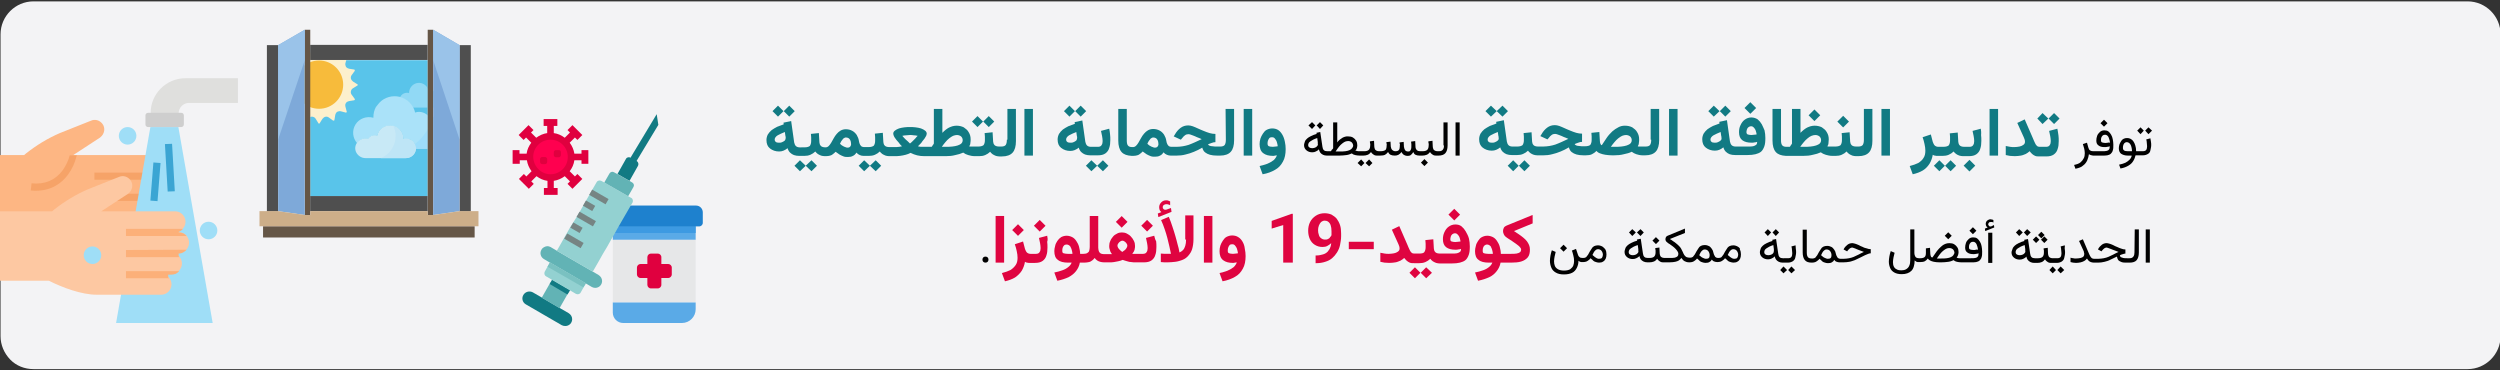 <?xml version="1.0" encoding="UTF-8"?>
<svg xmlns="http://www.w3.org/2000/svg" xmlns:xlink="http://www.w3.org/1999/xlink" version="1.1" id="Ebene_1" x="0px" y="0px" viewBox="0 0 911 135" style="enable-background:new 0 0 911 135;" xml:space="preserve">
<rect x="0" y="0" width="911" height="135" fill="#333333" stroke="none"/>
<style type="text/css">
	.st0{fill:#F3F3F5;}
	.st1{fill:#59C4EA;}
	.st2{fill:#655647;}
	.st3{fill:#4F4F4F;}
	.st4{opacity:0.8;}
	.st5{fill:#9FDEF7;}
	.st6{fill:#BEEAFC;}
	.st7{fill:#AEE4FF;}
	.st8{fill:#83D4ED;}
	.st9{fill:#E4F2F9;}
	.st10{fill:#D7EDF9;}
	.st11{fill:#7EA9D9;}
	.st12{fill:#FCF0CD;}
	.st13{fill:#F7BB3B;}
	.st14{fill:#CDAE89;}
	.st15{fill:#9AC3E9;}
	.st16{fill:#FDB683;}
	.st17{fill:#F6A368;}
	.st18{fill:#DFDFDD;}
	.st19{fill:#FDC8A2;}
	.st20{fill:#FCB079;}
	.st21{fill:#3BA5D3;}
	.st22{fill:#CECECE;}
	.st23{fill:#5AAAE7;}
	.st24{fill:#3D9AE2;}
	.st25{fill:#1E81CE;}
	.st26{fill:#117A83;}
	.st27{fill:#FF004F;}
	.st28{fill:#62B3B5;}
	.st29{fill:#93D1D1;}
	.st30{fill:#E6E7E8;}
	.st31{fill:#E0003F;}
	.st32{fill:#7AC1C1;}
	.st33{fill:#768483;}
	.st34{fill:#DF0440;}
</style>
<g id="Ebene_1_00000179626720489409340480000013038319913311116931_">
	<path id="Path" class="st0" d="M0.2,12.5v110c0,3.2,1.3,6.2,3.5,8.5s5.3,3.5,8.5,3.5h887c6.6,0,12-5.4,12-12v-110   c0-6.6-5.4-12-12-12h-887C5.6,0.5,0.2,5.9,0.2,12.5z"></path>
	<g id="window" transform="translate(819.858, 10.542)">
		<rect id="Rectangle" x="-706.8" y="11.4" class="st1" width="42.8" height="49.6"></rect>
		<rect id="Rectangle-2" x="-724" y="71.9" class="st2" width="77.1" height="4.1"></rect>
		<rect id="Rectangle-3" x="-652.4" y="5.9" class="st3" width="4.1" height="60.6"></rect>
		<rect id="Rectangle-4" x="-722.6" y="5.9" class="st3" width="4.1" height="60.6"></rect>
		<g id="Group" transform="translate(10.61, 19.272)" class="st4">
			<path id="Path_00000111900950402043943950000017042217447364983713_" class="st5" d="M-677.4,9.4h-2.6c-1-1.8-2.7-3.2-4.7-3.7     c0.5-1.3,2-2,3.3-1.6V4c0-1.8,1.4-3.4,3.2-3.6s3.5,1,3.9,2.8c0.9-0.3,1.9,0,2.5,0.8c1-0.3,2.1,0.1,2.8,0.9s0.8,1.9,0.4,2.9     s-1.4,1.6-2.5,1.6h-4.4"></path>
			<path id="Path_00000131340783078226362130000006055443551267922078_" class="st6" d="M-692.3,7.7c1.9-2.1,4.9-2.9,7.6-2.2     c2.7,0.7,4.9,2.9,5.5,5.7c1.9-0.7,4.1,0.1,5.3,1.8c2.2-0.6,4.5,0.2,5.9,1.9s1.7,4.1,0.8,6.2c-1,2-3,3.3-5.2,3.3h-6.4     c0-1.1-0.6-2.2-1.5-2.9s-2.1-0.9-3.2-0.5c0-0.1,0-0.1,0-0.2c0-2.5-1.8-4.5-4.3-4.8c-2.4-0.3-4.7,1.3-5.2,3.7     c-1.2-0.4-2.6,0-3.3,1.1c-1.6-0.4-3.2,0.3-4,1.6c-1.7-1.9-2-4.7-0.6-6.9s4.1-3.1,6.5-2.4c0-0.1,0-0.2,0-0.3     c0-1.2,0.3-2.5,0.9-3.6"></path>
			<path id="Path_00000089573453602077532530000014279619142765971329_" class="st7" d="M-672.8,12.8c0.1,0,0.2,0,0.3,0     c3.2,0,5.8,2.6,5.8,5.8s-2.6,5.8-5.8,5.8h-6.4c0-0.6-0.2-1.2-0.4-1.7C-676.1,20.2-673.8,16.8-672.8,12.8z"></path>
			<path id="Path_00000143594316159977836090000003786640292140378272_" class="st8" d="M-672.3,8.5c0-1.8-0.3-3.6-0.8-5.4     c0.5,0.1,1,0.4,1.4,0.9c1-0.3,2.1,0.1,2.8,0.9s0.8,1.9,0.4,2.9c-0.4,1-1.4,1.6-2.5,1.6h-1.3C-672.3,9.1-672.3,8.8-672.3,8.5z"></path>
			<path id="Path_00000180355262022819400190000003438699715195760319_" class="st9" d="M-697.2,20.6c0.3,0,0.6,0,0.9,0.1     c0.7-1.1,2.1-1.5,3.3-1.1c0.5-2.4,2.8-4,5.2-3.7s4.3,2.3,4.3,4.8c0,0.1,0,0.1,0,0.2c1.3-0.4,2.8,0,3.7,1c0.9,1.1,1.2,2.6,0.6,3.8     c-0.6,1.3-1.9,2.1-3.3,2.1h-14.8c-1.3,0-2.5-0.7-3.2-1.8s-0.7-2.5,0-3.6S-698.5,20.6-697.2,20.6L-697.2,20.6z"></path>
			<path id="Path_00000162316485914085652830000000777176638990844065_" class="st10" d="M-686.3,19.7c0-1.3-0.3-2.5-0.8-3.6     c2.1,0.6,3.5,2.5,3.5,4.6c0,0.1,0,0.1,0,0.2c1.3-0.4,2.8,0,3.7,1s1.2,2.6,0.6,3.8s-1.9,2.1-3.3,2.1h-9.1     C-688.3,26.4-686.3,23.2-686.3,19.7z"></path>
		</g>
		<rect id="Rectangle-5" x="-664" y="0.3" class="st2" width="2" height="67.5"></rect>
		<polygon id="Path_00000120544250384220433850000008947155488526654647_" class="st11" points="-662,67.8 -652.4,66.4 -652.4,5.9     -662,0.3   "></polygon>
		<path id="Path_00000093136487189314604310000011629014191584023712_" class="st12" d="M-715.8,21.5l-1.7-1c-0.1,0-0.1-0.1-0.1-0.2    s0-0.2,0.1-0.2l1.6-1c0.4-0.2,0.7-0.6,0.8-1.1s0-0.9-0.3-1.3l-1.1-1.5c-0.1-0.1-0.1-0.2,0-0.3c0-0.1,0.1-0.1,0.2-0.2l1.9-0.3    c0.4-0.1,0.9-0.3,1.1-0.7s0.3-0.8,0.2-1.3l-0.5-1.9c0-0.1,0-0.2,0.1-0.2c0.1-0.1,0.2-0.1,0.2-0.1l1.9,0.5c0.4,0.1,0.9,0,1.3-0.2    c0.4-0.3,0.6-0.7,0.7-1.1l0.3-1.9c0-0.1,0.1-0.2,0.2-0.2c0.1,0,0.2,0,0.3,0l1.5,1.1c0.4,0.3,0.8,0.4,1.3,0.3    c0.4-0.1,0.8-0.4,1.1-0.8l1-1.6c0-0.1,0.1-0.1,0.2-0.1s0.2,0,0.2,0.1l1,1.6c0.2,0.4,0.6,0.7,1.1,0.8s0.9,0,1.3-0.3l1.4-1    c0.1-0.1,0.2-0.1,0.3,0s0.1,0.1,0.2,0.2l0.3,1.9c0.1,0.4,0.3,0.9,0.7,1.1c0.4,0.3,0.8,0.3,1.3,0.2l1.9-0.5c0.1,0,0.2,0,0.2,0.1    s0.1,0.2,0.1,0.2l-0.5,1.9c-0.1,0.4,0,0.9,0.2,1.3c0.3,0.4,0.7,0.6,1.1,0.7l1.9,0.3c0.1,0,0.2,0.1,0.2,0.2c0,0.1,0,0.2,0,0.3    l-1.1,1.5c-0.3,0.4-0.4,0.8-0.3,1.3c0.1,0.4,0.4,0.8,0.8,1.1l1.6,1c0.1,0,0.1,0.1,0.1,0.2s0,0.2-0.1,0.2l-1.6,1    c-0.4,0.2-0.7,0.6-0.8,1.1s0,0.9,0.3,1.3l1.1,1.5c0.1,0.1,0.1,0.2,0,0.3c-0.1,0.1-0.1,0.1-0.2,0.2l-1.9,0.3    c-0.4,0.1-0.9,0.3-1.1,0.7c-0.3,0.4-0.3,0.8-0.2,1.3l0.5,1.9c0,0.1,0,0.2-0.1,0.2s-0.2,0.1-0.2,0.1l-1.9-0.5    c-0.4-0.1-0.9,0-1.3,0.2c-0.4,0.3-0.6,0.7-0.7,1.1l-0.3,1.9c0,0.1-0.1,0.2-0.2,0.2c-0.1,0-0.2,0-0.3,0l-1.5-1.1    c-0.4-0.3-0.8-0.4-1.3-0.3c-0.4,0.1-0.8,0.4-1.1,0.8l-1,1.6c0,0.1-0.1,0.1-0.2,0.1c-0.1,0-0.2,0-0.2-0.1l-1-1.6    c-0.2-0.4-0.6-0.7-1.1-0.8c-0.4-0.1-0.9,0-1.3,0.3l-1.5,1.1c-0.1,0.1-0.2,0.1-0.3,0c-0.1,0-0.1-0.1-0.2-0.2l-0.3-1.9    c-0.1-0.4-0.3-0.9-0.7-1.1c-0.4-0.3-0.8-0.3-1.3-0.2l-1.9,0.5c-0.1,0-0.2,0-0.2-0.1c-0.1-0.1-0.1-0.2-0.1-0.2l0.5-1.9    c0.1-0.4,0-0.9-0.2-1.3c-0.3-0.4-0.7-0.6-1.1-0.7l-1.9-0.3c-0.1,0-0.2-0.1-0.2-0.2s0-0.2,0-0.3l1.1-1.5c0.3-0.4,0.4-0.8,0.3-1.3    C-715.3,22.2-715.5,21.8-715.8,21.5L-715.8,21.5z"></path>
		<circle id="Oval" class="st13" cx="-703.6" cy="20.3" r="8.8"></circle>
		<rect id="Rectangle-6" x="-708.8" y="0.3" class="st2" width="2" height="67.5"></rect>
		<polygon id="Path-2" class="st11" points="-708.8,67.8 -718.5,66.4 -718.5,5.9 -708.8,0.3   "></polygon>
		<g id="Group-2" transform="translate(18.471, 5.507)">
			<rect id="Rectangle-7" x="-725.3" y="55.4" class="st3" width="42.8" height="5.5"></rect>
			<rect id="Rectangle-8" x="-725.3" y="0.3" class="st3" width="42.8" height="5.5"></rect>
		</g>
		<polygon id="Path-3" class="st14" points="-718.5,66.4 -708.8,67.8 -706.8,67.8 -706.8,66.4 -664,66.4 -664,67.8 -662,67.8     -652.4,66.4 -645.5,66.4 -645.5,71.9 -725.3,71.9 -725.3,66.4   "></polygon>
		<polygon id="Path-4" class="st15" points="-662,5.9 -662,11.4 -652.4,40.3 -652.4,5.9 -662,0.3   "></polygon>
		<polygon id="Path-5" class="st15" points="-708.8,5.9 -708.8,11.4 -718.5,40.3 -718.5,5.9 -708.8,0.3   "></polygon>
	</g>
	<g>
		<g id="Flat_00000014606573998551176520000012381473406672852355_">
			<path class="st16" d="M8.8,56.5l0.7-0.6c3.8-3,7.9-5.5,12.3-7.4L33.1,44c1.5-0.7,3.2-0.2,4.2,1.1c1.2,1.5,0.8,3.7-0.7,4.9     c0,0-0.1,0-0.1,0.1l-9.8,6.4h26.9c2.1,0,3.8,1.7,3.8,3.8s-1.7,3.8-3.8,3.8h1.3c2.1,0,3.8,1.7,3.8,3.8c0,2.1-1.7,3.8-3.8,3.8h-2.6     c2.1,0,3.8,1.7,3.8,3.8s-1.7,3.8-3.8,3.8h-3.8c2.1,0,3.8,1.7,3.8,3.8s-1.7,3.8-3.8,3.8H25.1c-5.6,0-11.2-2.6-16.3-5.1H0V56.5     L8.8,56.5L8.8,56.5z"></path>
			<g>
				<path class="st17" d="M53.6,62.9H34.4v2.6h19.2C53.6,65.5,53.6,62.9,53.6,62.9z"></path>
				<path class="st17" d="M53.6,70.6H34.4v2.6h19.2C53.6,73.2,53.6,70.6,53.6,70.6z"></path>
				<path class="st17" d="M49.7,78.3H34.3v2.6h15.4C49.7,80.9,49.7,78.3,49.7,78.3z"></path>
				<path class="st17" d="M11.5,66.8c4.8,0.5,8.6-1.1,11.3-4.7c1.2-1.7,2.1-3.5,2.6-5.5H28l-0.1,0.3c-0.6,2.4-1.6,4.7-3.1,6.7      c-2,2.8-5.7,5.9-11.7,5.9c-0.6,0-1.2,0-1.9-0.1L11.5,66.8z"></path>
			</g>
			<circle class="st5" cx="46.5" cy="49.5" r="3.2"></circle>
			<path class="st5" d="M42.3,117.7l12.5-71.4H65l12.5,71.4H42.3z"></path>
			<path class="st18" d="M67.6,28.5h19.1v9H68.9c-2.1,0-3.8,1.7-3.8,3.8H54.9C54.8,34.2,60.6,28.5,67.6,28.5z"></path>
			<path class="st19" d="M19,77l0.7-0.6c3.8-3,7.9-5.5,12.3-7.4l11.3-4.5c1.5-0.7,3.2-0.2,4.2,1.1c1.2,1.5,0.8,3.7-0.7,4.9     c0,0-0.1,0-0.1,0.1L36.9,77h26.9c2.1,0,3.8,1.7,3.8,3.8s-1.7,3.8-3.8,3.8h1.3c2.1,0,3.8,1.7,3.8,3.8s-1.7,3.8-3.8,3.8h-2.6     c2.1,0,3.8,1.7,3.8,3.8s-1.7,3.8-3.8,3.8h-3.8c2.1,0,3.8,1.7,3.8,3.8s-1.7,3.8-3.8,3.8l0,0H35.3c-5.6,0-12.5-2.6-17.5-5.1H0V77     H19z"></path>
			<g>
				<path class="st20" d="M66.7,83.4H45.9V86H68c0,0-0.6-0.7-1.3-1c-0.9-0.3-1.6-0.3-1.6-0.3v-0.2c0,0,0.4-0.2,0.8-0.4      C66.2,83.9,66.7,83.4,66.7,83.4z"></path>
				<path class="st20" d="M68,91l-22.1,0.1v2.6h19.5l-0.3-0.3v-0.5v-0.5c0,0,1,0,1.6-0.4C67.6,91.5,68,91,68,91z"></path>
				<path class="st20" d="M65.3,98.8H45.9v2.6h15.7l-0.3-0.3v-1c0,0,1.7,0.1,2.7-0.3C64.9,99.3,65.3,98.8,65.3,98.8z"></path>
			</g>
			<path class="st21" d="M63.7,69.7l-1-17.3l-2.6,0.1l1,17.3L63.7,69.7z"></path>
			<path class="st21" d="M58.5,59.4l-2.6-0.2l-1.1,13.9l2.6,0.2L58.5,59.4z"></path>
			<circle class="st5" cx="76" cy="84" r="3.2"></circle>
			<circle class="st5" cx="33.7" cy="93" r="3.2"></circle>
		</g>
		<path class="st22" d="M54,46.3h12c0.6,0,1-0.4,1-1v-3.2c0-0.6-0.4-1-1-1H54c-0.6,0-1,0.4-1,1v3.2C53,45.9,53.4,46.3,54,46.3z"></path>
	</g>
	<g id="Ebene_2_00000086666435811666391710000005716461713122167681_">
		<g>
			<g id="Vaccine-Coronavirus-Covid19-Medicine-Medical_00000003103595604544491740000003902195076227250341_">
				<path class="st23" d="M253.5,82.4h-30.2v5h30.2V82.4z"></path>
				<path class="st24" d="M253.5,82.4h-30.2v2.5h30.2V82.4z"></path>
				<path class="st25" d="M220.8,77.4v3.8c0,0.7,0.6,1.3,1.3,1.3h32.7c0.7,0,1.3-0.6,1.3-1.3v-3.8c0-1.4-1.1-2.5-2.5-2.5h-30.2      C221.9,74.8,220.8,76,220.8,77.4z"></path>
				<path class="st26" d="M190.7,107.5c-0.7,1.2-0.3,2.7,0.9,3.4l13.1,7.6c0.4,0.2,0.8,0.3,1.3,0.3c1.4,0,2.5-1.1,2.5-2.5      c0-0.9-0.5-1.7-1.3-2.2l-3.3-1.9l-6.5-3.8l-3.3-1.9C192.9,105.9,191.4,106.3,190.7,107.5L190.7,107.5z"></path>
				<path class="st27" d="M195.3,51.9c-2.9,2.9-2.9,7.7,0,10.7c2.9,2.9,7.7,2.9,10.7,0c2.9-2.9,2.9-7.7,0-10.7      c-1.4-1.4-3.3-2.2-5.3-2.2C198.6,49.7,196.7,50.5,195.3,51.9L195.3,51.9z"></path>
				<path class="st28" d="M197.3,91c-0.7,1.2-0.3,2.7,0.9,3.4l2.2,1.3l13.1,7.6l2.2,1.3c0.4,0.2,0.8,0.3,1.2,0.3      c1.4,0,2.5-1.1,2.5-2.5c0-0.9-0.5-1.7-1.3-2.2l-2.2-1.3l-13.1-7.6l-2.2-1.3c-0.4-0.2-0.8-0.3-1.2-0.3      C198.6,89.8,197.7,90.2,197.3,91L197.3,91z"></path>
				<path class="st28" d="M197.4,108.5l6.5,3.8l2.9-5.1l0.9-1.5l-6.5-3.8l-0.9,1.5L197.4,108.5z"></path>
				<path class="st26" d="M200.3,103.5l6.1,3.6l0.4,0.2l0.9-1.5l-6.5-3.8L200.3,103.5z"></path>
				<path class="st29" d="M199,100.7l2.2,1.3l6.5,3.8l2.2,1.3c0.6,0.3,1.4,0.1,1.7-0.5l1-1.8l0.9-1.5l-13.1-7.6l-0.9,1.5l-1,1.8      C198.2,99.6,198.4,100.4,199,100.7L199,100.7z"></path>
				<path class="st29" d="M207.9,82.6l-2.5,4.4l-2.5,4.4L216,99l2.3-4l1.4-2.5l1.5-2.5l1.4-2.5l0.7-1.2l2.2-3.9l4.4-7.6l0.6-1      c0.3-0.6,0.1-1.4-0.5-1.7l-1.1-0.6l-8.7-5l-1.1-0.6c-0.6-0.3-1.4-0.1-1.7,0.5l0,0l-1.9,3.3l-2.5,4.4l-2.5,4.4L207.9,82.6z"></path>
				<path class="st28" d="M222.1,63.2l-1.9,3.3l8.7,5l1.9-3.3c0.4-0.6,0.2-1.3-0.4-1.7l0,0l-1.1-0.6l-4.4-2.5l-1.1-0.6      C223.2,62.4,222.5,62.6,222.1,63.2L222.1,63.2L222.1,63.2z"></path>
				<path class="st23" d="M223.3,110.1v3.8c0,2.1,1.7,3.8,3.8,3.8l0,0h21.4c2.8,0,5-2.3,5-5v-2.5h-30.2V110.1z"></path>
				<path class="st30" d="M253.5,87.4h-30.2v22.7h30.2V87.4z"></path>
				<path class="st26" d="M228.1,57.9l-3.1,5.5l4.4,2.5l3.1-5.5c0.3-0.6,0.1-1.4-0.5-1.7l-1.1-0.6l-1.1-0.6      C229.2,57.1,228.4,57.3,228.1,57.9L228.1,57.9L228.1,57.9z"></path>
				<path class="st31" d="M232.1,97.5v2.5c0,0.7,0.6,1.3,1.3,1.3h2.5v2.5c0,0.7,0.6,1.3,1.3,1.3h2.5c0.7,0,1.3-0.6,1.3-1.3v-2.5h2.5      c0.7,0,1.3-0.6,1.3-1.3v-2.5c0-0.7-0.6-1.3-1.3-1.3H241v-2.5c0-0.7-0.6-1.3-1.3-1.3h-2.5c-0.7,0-1.3,0.6-1.3,1.3v2.5h-2.5      C232.7,96.2,232.1,96.8,232.1,97.5z"></path>
				<path class="st32" d="M199.5,97.2l12.7,7.3l0.4,0.2l0.9-1.5l-13.1-7.6L199.5,97.2z"></path>
				<path class="st31" d="M189.4,59.7v-1.3h2.6c0.2,1.4,0.8,2.8,1.7,4l-1.9,1.9l-0.9-0.9l-1.8,1.8l3.6,3.6l1.8-1.8l-0.9-0.9l1.9-1.9      c1.2,0.9,2.5,1.5,4,1.7v2.6h-1.3V71h5v-2.5h-1.4v-2.6c1.4-0.2,2.8-0.8,4-1.7l1.9,1.9l-0.9,0.9l1.8,1.8l3.6-3.6l-1.8-1.8      l-0.9,0.9l-1.9-1.9c0.9-1.2,1.5-2.5,1.7-4h2.6v1.3h2.5v-5h-2.5V56h-2.6c-0.2-1.4-0.8-2.8-1.7-4l1.9-1.9l0.9,0.9l1.8-1.8      l-3.6-3.6l-1.8,1.8l0.9,0.9l-1.9,1.9c-1.2-0.9-2.5-1.5-4-1.7v-2.6h1.3v-2.5h-5v2.5h1.3v2.6c-1.4,0.2-2.8,0.8-4,1.7l-1.9-1.9      l0.9-0.9l-1.8-1.8l-3.6,3.6l1.8,1.8l0.9-0.9l1.9,1.9c-0.9,1.2-1.5,2.5-1.7,4h-2.6v-1.3h-2.5v5H189.4z M194.3,57.2      c0-3.5,2.8-6.3,6.3-6.3s6.3,2.8,6.3,6.3s-2.8,6.3-6.3,6.3C197.2,63.5,194.4,60.7,194.3,57.2z"></path>
				<path class="st31" d="M203.6,54.7h-1c-0.4,0-0.8,0.3-0.8,0.8v1c0,0.4,0.3,0.8,0.8,0.8h1c0.4,0,0.8-0.3,0.8-0.8v-1      C204.4,55,204.1,54.7,203.6,54.7z"></path>
				<path class="st31" d="M198.6,57.2h-1c-0.4,0-0.8,0.3-0.8,0.8v1c0,0.4,0.3,0.8,0.8,0.8h1c0.4,0,0.8-0.3,0.8-0.8v-1      C199.4,57.6,199,57.2,198.6,57.2z"></path>
			</g>
			<path class="st26" d="M229.5,57.9C229.5,57.9,229.6,57.9,229.5,57.9L229.5,57.9l9.8-16.3l0.6,3.9l-8.2,13.6"></path>
			<g>
				<rect x="217.1" y="68.3" transform="matrix(0.5 -0.866 0.866 0.5 46.996 224.861)" class="st33" width="2.2" height="6.9"></rect>
				<rect x="208" y="84.3" transform="matrix(0.5 -0.866 0.866 0.5 28.596 224.962)" class="st33" width="2.2" height="6.9"></rect>
				<rect x="213.6" y="73" transform="matrix(0.5 -0.866 0.866 0.5 42.406 223.45)" class="st33" width="2.2" height="3.9"></rect>
				<rect x="212.5" y="76.4" transform="matrix(0.5 -0.866 0.866 0.5 37.671 224.868)" class="st33" width="2.2" height="6.9"></rect>
				<rect x="209" y="81" transform="matrix(0.5 -0.866 0.866 0.5 33.181 223.456)" class="st33" width="2.2" height="3.9"></rect>
			</g>
		</g>
	</g>
	<g>
		<g>
			<g>
				<polygon class="st26" points="289.6,40.5 287.6,38.5 285.6,40.5 287.6,42.5     "></polygon>
				<polygon class="st26" points="285.5,40.5 283.5,38.5 281.5,40.5 283.5,42.5     "></polygon>
				<polygon class="st26" points="289.5,60.4 291.5,62.4 293.6,60.4 291.5,58.4     "></polygon>
				<polygon class="st26" points="293.6,60.4 295.7,62.4 297.7,60.4 295.7,58.4     "></polygon>
				<polygon class="st26" points="317,60.4 319.1,62.4 321.1,60.4 319.1,58.4     "></polygon>
				<polygon class="st26" points="312.9,60.4 314.9,62.4 317,60.4 314.9,58.4     "></polygon>
				<polygon class="st26" points="358.2,44.3 356.2,42.3 354.2,44.3 356.2,46.3     "></polygon>
				<polygon class="st26" points="362.3,44.3 360.3,42.3 358.3,44.3 360.3,46.3     "></polygon>
				<path class="st26" d="M366.9,50.9c0,0.8-0.1,1.4-0.4,1.9c-0.3,0.4-0.8,0.6-1.7,0.6h-0.5H364c-0.5,0-0.8-0.1-1.1-0.2      c-0.3-0.1-0.5-0.3-0.7-0.6s-0.2-0.6-0.3-1l-0.2-3.4l-2.9,0.3c0,0.4,0.1,0.8,0.1,1.3c0,0.4,0,0.9,0,1.3c0,0.8-0.2,1.4-0.5,1.8      c-0.4,0.3-1,0.5-1.9,0.5h-0.8h-0.3l0,0H355c-0.3,0-0.6,0-0.8,0c-0.2,0-0.4,0-0.6,0s-0.3,0-0.4-0.1c0.2-0.3,0.4-0.7,0.4-1.2      c0.1-0.5,0.1-0.9,0.1-1.3c0-1-0.2-1.8-0.7-2.6c-0.4-0.8-1.1-1.3-1.8-1.8c-0.8-0.4-1.7-0.6-2.7-0.6c-0.5,0-0.9,0.1-1.4,0.2      c-0.4,0.1-0.8,0.3-1.3,0.5c-0.4,0.2-0.8,0.5-1.2,0.8c-0.4,0.3-0.8,0.7-1.2,1.1v-8.7h-3.1v12.6c-0.1,0.2-0.2,0.4-0.4,0.6      c-0.1,0.2-0.2,0.4-0.4,0.6h-1.3H338h-1.4c-0.3,0-0.6,0-1,0s-0.7-0.1-1.1-0.2c0.2-0.2,0.5-0.5,0.8-0.8s0.6-0.6,0.8-1      c0.3-0.3,0.5-0.7,0.8-1c0.2-0.3,0.4-0.7,0.6-1c0.1-0.3,0.2-0.6,0.2-0.8c0-0.4-0.2-0.8-0.6-1.1s-0.9-0.6-1.5-0.8s-1.3-0.3-2-0.4      c-0.7-0.1-1.4-0.1-2-0.1s-1.3,0-2,0.1s-1.4,0.2-2,0.4s-1.1,0.5-1.5,0.8s-0.6,0.7-0.6,1.1c0,0.2,0.1,0.5,0.2,0.8s0.3,0.6,0.6,1      c0.2,0.3,0.5,0.7,0.8,1s0.6,0.7,0.8,1c0.3,0.3,0.5,0.6,0.8,0.8c-0.3,0.1-0.6,0.1-1,0.2c-0.4,0-0.7,0.1-1.1,0.1s-0.6,0-0.8,0      h-1.5H324c-0.5,0-0.8-0.1-1.1-0.2c-0.3-0.1-0.5-0.3-0.7-0.6s-0.2-0.6-0.3-1l-0.2-3.4l-2.9,0.3c0,0.4,0.1,0.8,0.1,1.3      c0,0.4,0,0.9,0,1.3c0,0.8-0.2,1.4-0.5,1.8c-0.4,0.3-1,0.5-1.9,0.5h-0.9h-0.3h-0.2h-0.3c-0.3,0-0.5-0.1-0.8-0.2      c-0.2-0.1-0.4-0.4-0.6-0.7s-0.3-0.8-0.4-1.3c-0.1-0.8-0.4-1.5-0.8-2.2c-0.4-0.6-1-1.2-1.6-1.5c-0.7-0.4-1.5-0.6-2.4-0.6      c-0.7,0-1.4,0.2-1.9,0.5s-1,0.7-1.4,1.2s-0.8,1-1.1,1.6c-0.3,0.5-0.6,1.1-0.9,1.6s-0.6,0.9-0.9,1.2s-0.7,0.5-1.1,0.5h-0.2      c-0.5,0-0.8-0.1-1.1-0.2c-0.3-0.1-0.5-0.3-0.7-0.6s-0.2-0.6-0.3-1l-0.2-3.4l-2.9,0.3c0,0.4,0.1,0.8,0.1,1.3c0,0.4,0,0.9,0,1.3      c0,0.8-0.2,1.4-0.5,1.8c-0.4,0.3-1,0.5-1.9,0.5h-0.9H292h-0.2h-0.4c-0.6,0-1.1-0.2-1.4-0.5s-0.5-0.8-0.6-1.3l-1.1-7.8l-2.8,0.6      l0.1,0.6c-0.8,0.3-1.6,0.6-2.4,0.9c-0.8,0.4-1.4,0.8-2,1.2c-0.6,0.5-1,1-1.4,1.6c-0.3,0.6-0.5,1.3-0.5,2c0,1.4,0.4,2.4,1.3,3.1      c0.9,0.7,2,1.1,3.3,1.1c0.6,0,1.1-0.1,1.6-0.3s1-0.5,1.5-0.9c0.2,0.7,0.5,1.2,0.9,1.6c0.4,0.4,0.9,0.7,1.4,0.9      c0.6,0.2,1.2,0.3,1.9,0.3l0,0h0.1h0.4h0.2h0.3h0.9c0.8,0,1.5-0.1,2.2-0.4c0.7-0.3,1.3-0.7,1.8-1.2c0.2,0.3,0.5,0.6,0.9,0.9      c0.3,0.2,0.7,0.4,1.2,0.6c0.4,0.1,0.8,0.2,1.3,0.2l0,0h0.2h0.3l0,0c0.6,0,1.1-0.1,1.5-0.2c0.4-0.1,0.8-0.3,1.1-0.6      c0.3-0.2,0.6-0.5,0.9-0.8c0.5,0.4,1,0.7,1.4,1c0.5,0.3,1,0.5,1.5,0.7s1,0.2,1.6,0.2c0.7,0,1.3-0.1,1.8-0.4      c0.5-0.2,0.9-0.6,1.3-1.2c0.3,0.4,0.7,0.7,1.2,0.9c0.4,0.2,0.9,0.3,1.4,0.3l0,0h0.2h0.3h0.2h0.3h0.9c0.8,0,1.5-0.1,2.2-0.4      c0.7-0.3,1.3-0.7,1.8-1.2c0.2,0.3,0.5,0.6,0.9,0.9c0.3,0.2,0.7,0.4,1.2,0.6c0.4,0.1,0.8,0.2,1.3,0.2l0,0h0.2h0.3h1.4      c0.6,0,1.3,0,2-0.1s1.4-0.2,2.1-0.4s1.3-0.4,1.8-0.7c0.8,0.4,1.6,0.7,2.4,0.9s1.7,0.3,2.7,0.3h1.4h0.5h5.8      c1.3,0,2.4-0.1,3.5-0.4c1.1-0.2,2-0.5,2.9-0.9c0.5,0.4,1.1,0.7,1.8,0.9c0.7,0.2,1.5,0.4,2.4,0.4l0,0h0.1h0.4l0,0h0.3h0.8      c0.8,0,1.5-0.1,2.2-0.4c0.7-0.3,1.3-0.7,1.8-1.2c0.2,0.3,0.5,0.6,0.9,0.9c0.3,0.2,0.7,0.4,1.2,0.6c0.4,0.1,0.8,0.2,1.3,0.2l0,0      h0.2h0.3h0.4c1.8,0,3.1-0.5,3.9-1.4s1.2-2.3,1.2-4.2V39.7h-3.1v11.2H366.9z M286,51.2c-0.3,0.3-0.6,0.4-1,0.6s-0.8,0.2-1.2,0.2      c-0.5,0-0.9-0.1-1.1-0.3c-0.3-0.2-0.4-0.5-0.4-0.9c0-0.3,0.1-0.5,0.3-0.8c0.2-0.3,0.5-0.5,0.8-0.7c0.4-0.2,0.8-0.4,1.2-0.6      c0.5-0.2,0.9-0.4,1.4-0.6l0.2,1.4c0,0.1,0.1,0.3,0.1,0.4c0,0.1,0,0.3,0,0.4C286.3,50.6,286.2,50.9,286,51.2z M309.9,53.3      c-0.2,0.3-0.5,0.5-1,0.5c-0.2,0-0.4,0-0.6-0.1s-0.5-0.2-0.8-0.3c-0.2-0.1-0.4-0.3-0.7-0.4c-0.2-0.2-0.5-0.4-0.7-0.6      c0.1-0.3,0.3-0.6,0.5-1c0.2-0.3,0.5-0.6,0.7-0.9c0.3-0.2,0.6-0.4,0.9-0.4c0.6,0,1.1,0.2,1.4,0.6c0.3,0.4,0.5,0.9,0.5,1.5      C310.2,52.6,310.1,53,309.9,53.3z M333.5,50.5c-0.3,0.3-0.6,0.6-0.9,0.9c-0.3,0.3-0.6,0.6-1,0.9c-0.6-0.6-1.1-1.1-1.6-1.5      c-0.4-0.4-0.8-0.8-1.2-1.3c0.5-0.1,1-0.2,1.5-0.2s0.9-0.1,1.3-0.1s0.8,0,1.3,0.1c0.5,0,1,0.1,1.5,0.2      C334.1,49.8,333.8,50.1,333.5,50.5z M350.3,52.3c-0.3,0.3-0.8,0.5-1.3,0.7c-0.6,0.2-1.2,0.3-2,0.4c-0.8,0.1-1.6,0.1-2.5,0.1      h-1.3c0.4-0.6,0.8-1.1,1.3-1.7c0.4-0.5,0.9-1,1.4-1.4s1-0.7,1.4-0.9c0.5-0.2,1-0.3,1.4-0.3c0.6,0,1.1,0.2,1.5,0.5      c0.4,0.4,0.6,0.8,0.6,1.4C350.8,51.6,350.6,52,350.3,52.3z"></path>
				<rect x="373.3" y="39.7" class="st26" width="3.1" height="17"></rect>
				<polygon class="st26" points="395.8,40.5 393.8,38.5 391.8,40.5 393.8,42.5     "></polygon>
				<polygon class="st26" points="391.7,40.5 389.7,38.5 387.7,40.5 389.7,42.5     "></polygon>
				<polygon class="st26" points="395.7,60.4 397.7,62.4 399.8,60.4 397.7,58.4     "></polygon>
				<polygon class="st26" points="399.8,60.4 401.9,62.4 403.9,60.4 401.9,58.4     "></polygon>
				<path class="st26" d="M404.2,46.9l-3,0.8c0.1,0.6,0.3,1.3,0.4,1.9c0.1,0.6,0.2,1.2,0.2,1.8s-0.1,1.1-0.4,1.5      c-0.2,0.4-0.7,0.6-1.3,0.6h-1.7h-0.3h-0.2h-0.4c-0.6,0-1.1-0.2-1.4-0.5s-0.5-0.8-0.6-1.3l-1.1-7.8l-2.8,0.6l0.1,0.6      c-0.8,0.3-1.6,0.6-2.4,0.9c-0.8,0.4-1.4,0.8-2,1.2c-0.6,0.5-1,1-1.4,1.6c-0.3,0.6-0.5,1.3-0.5,2c0,1.4,0.4,2.4,1.3,3.1      c0.9,0.7,2,1.1,3.3,1.1c0.6,0,1.1-0.1,1.6-0.3s1-0.5,1.5-0.9c0.2,0.7,0.5,1.2,0.9,1.6c0.4,0.4,0.9,0.7,1.4,0.9      c0.6,0.2,1.2,0.3,1.9,0.3l0,0h0.1h0.4h0.2h0.3h1.7c1.2,0,2.1-0.2,2.8-0.7c0.7-0.5,1.2-1.2,1.4-2c0.3-0.8,0.4-1.8,0.4-2.9      c0-0.7,0-1.4-0.1-2.1C404.5,48.3,404.3,47.6,404.2,46.9z M392.2,51.2c-0.3,0.3-0.6,0.4-1,0.6S390.4,52,390,52      c-0.5,0-0.9-0.1-1.1-0.3c-0.3-0.2-0.4-0.5-0.4-0.9c0-0.3,0.1-0.5,0.3-0.8c0.2-0.3,0.5-0.5,0.8-0.7c0.4-0.2,0.8-0.4,1.2-0.6      c0.5-0.2,0.9-0.4,1.4-0.6l0.2,1.4c0,0.1,0.1,0.3,0.1,0.4c0,0.1,0,0.3,0,0.4C392.5,50.6,392.4,50.9,392.2,51.2z"></path>
				<path class="st26" d="M446.7,50.9c0,0.8-0.1,1.4-0.4,1.9c-0.3,0.4-0.8,0.6-1.7,0.6h-0.5h-0.5h-0.2c-0.5,0-1,0-1.5-0.1      c-0.5,0-0.8-0.1-1.1-0.2c-0.3-0.1-0.5-0.3-0.6-0.5c0.4-0.2,0.8-0.3,1.3-0.5s0.9-0.3,1.4-0.3v-3c-0.7,0-1.4-0.1-2.1-0.3      s-1.5-0.5-2.2-0.8s-1.5-0.6-2.1-0.9c-0.7-0.3-1.3-0.6-1.9-0.8s-1.1-0.3-1.6-0.3c-1.1,0-2,0.3-2.8,0.9c-0.8,0.6-1.5,1.4-2,2.3      l-0.5,0.8l2.6,1.2l0.6-0.7c0.2-0.3,0.5-0.6,0.9-0.9c0.4-0.3,0.8-0.4,1.2-0.4c0.1,0,0.4,0,0.7,0.1c0.3,0.1,0.6,0.2,1.1,0.4      c0.4,0.2,0.9,0.3,1.4,0.6c0.5,0.2,1.1,0.4,1.7,0.7c-0.9,0.4-1.8,0.8-2.6,1.2c-0.8,0.4-1.5,0.6-2.2,0.9c-0.7,0.2-1.4,0.4-2.1,0.5      s-1.5,0.2-2.3,0.2h-1.6h-0.3c-0.3,0-0.5-0.1-0.8-0.2c-0.2-0.1-0.4-0.4-0.6-0.7s-0.3-0.8-0.4-1.3c-0.1-0.8-0.4-1.5-0.8-2.2      c-0.4-0.6-1-1.2-1.6-1.5c-0.7-0.4-1.5-0.6-2.4-0.6c-0.7,0-1.4,0.2-1.9,0.5s-1,0.7-1.4,1.2s-0.8,1-1.1,1.6      c-0.3,0.5-0.6,1.1-0.9,1.6s-0.6,0.9-0.9,1.2s-0.7,0.5-1.1,0.5h-0.3c-0.8,0-1.3-0.2-1.6-0.6c-0.3-0.4-0.4-1-0.4-1.9V39.7h-3.1      v11.5c0,1.9,0.4,3.3,1.2,4.2c0.8,0.9,2,1.3,3.7,1.4l0,0h0.2h0.3l0,0c0.6,0,1.1-0.1,1.5-0.2c0.4-0.1,0.8-0.3,1.1-0.6      c0.3-0.2,0.6-0.5,0.9-0.8c0.5,0.4,1,0.7,1.4,1c0.5,0.3,1,0.5,1.5,0.7s1,0.2,1.6,0.2c0.7,0,1.3-0.1,1.8-0.4      c0.5-0.2,0.9-0.6,1.3-1.2c0.3,0.4,0.7,0.7,1.2,0.9s0.9,0.3,1.4,0.3l0,0h0.2h0.3h1.6c1.1,0,2.2-0.1,3.3-0.4c1-0.2,2.1-0.6,3.1-1      s2-0.9,3-1.5c0.2,0.7,0.5,1.3,1,1.7s1.1,0.7,1.8,0.9c0.7,0.2,1.6,0.3,2.6,0.3h0.2h0.5h0.4c1.8,0,3.1-0.5,3.9-1.4      s1.2-2.3,1.2-4.2V39.7h-3.1L446.7,50.9L446.7,50.9z M421.9,53.3c-0.2,0.3-0.5,0.5-1,0.5c-0.2,0-0.4,0-0.6-0.1s-0.5-0.2-0.8-0.3      c-0.2-0.1-0.4-0.3-0.7-0.4c-0.2-0.2-0.5-0.4-0.7-0.6c0.1-0.3,0.3-0.6,0.5-1c0.2-0.3,0.5-0.6,0.7-0.9c0.3-0.2,0.6-0.4,0.9-0.4      c0.6,0,1.1,0.2,1.4,0.6c0.3,0.4,0.5,0.9,0.5,1.5C422.2,52.6,422.1,53,421.9,53.3z"></path>
				<rect x="453.2" y="39.7" class="st26" width="3.1" height="17"></rect>
				<path class="st26" d="M467.3,49.1c-0.4-0.7-0.9-1.3-1.5-1.7s-1.4-0.6-2.2-0.6c-0.7,0-1.4,0.2-2,0.5s-1,0.8-1.4,1.4      s-0.7,1.2-0.9,1.8c-0.2,0.7-0.3,1.3-0.3,2c0,1.5,0.4,2.6,1.3,3.3s2.1,1,3.6,1c0.2,0,0.4,0,0.7-0.1c0.3,0,0.5-0.1,0.7-0.1      c-0.2,0.6-0.6,1.2-1.1,1.7c-0.6,0.5-1.3,0.9-2.2,1.3c-0.9,0.4-1.9,0.6-3,0.9l1.1,3c1.8-0.3,3.3-0.9,4.5-1.6      c1.3-0.7,2.2-1.7,2.9-3c0.7-1.2,1-2.8,1-4.6c0-0.9-0.1-1.8-0.3-2.7C468,50.6,467.7,49.8,467.3,49.1z M464.8,53.4      c-0.3,0-0.6,0.1-1,0.1c-0.6,0-1.1-0.1-1.4-0.2s-0.5-0.5-0.5-0.9c0-0.3,0-0.6,0.1-1s0.3-0.7,0.5-1s0.6-0.4,1-0.4s0.7,0.1,0.9,0.3      s0.4,0.5,0.6,0.8s0.3,0.7,0.4,1.1c0.1,0.4,0.2,0.8,0.2,1.1C465.4,53.3,465.1,53.4,464.8,53.4z"></path>
				<polygon class="st26" points="549.5,40.5 547.5,38.5 545.4,40.5 547.5,42.5     "></polygon>
				<polygon class="st26" points="545.4,40.5 543.3,38.5 541.3,40.5 543.3,42.5     "></polygon>
				<polygon class="st26" points="549.4,60.4 551.4,62.4 553.4,60.4 551.4,58.4     "></polygon>
				<polygon class="st26" points="553.5,60.4 555.5,62.4 557.5,60.4 555.5,58.4     "></polygon>
				<path class="st26" d="M601.7,50.9c0,0.8-0.1,1.4-0.4,1.9c-0.3,0.4-0.8,0.6-1.7,0.6h-0.5h-0.4c-0.3,0-0.6,0-0.8,0s-0.4,0-0.6,0      c-0.2,0-0.3,0-0.5-0.1c0.2-0.3,0.4-0.7,0.4-1.2c0.1-0.5,0.1-0.9,0.1-1.3c0-1-0.2-1.8-0.7-2.6c-0.4-0.8-1.1-1.3-1.8-1.8      c-0.8-0.4-1.7-0.6-2.7-0.6c-0.9,0-1.7,0.2-2.4,0.6c-0.8,0.4-1.5,0.9-2.2,1.5c-0.7,0.7-1.4,1.4-2,2.3s-1.2,1.8-1.8,2.7      c-0.2,0-0.4-0.2-0.5-0.5s-0.2-0.6-0.2-1l-0.2-3.3l-2.9,0.3c0,0.4,0.1,0.8,0.1,1.3c0,0.4,0,0.9,0,1.3c0,0.8-0.2,1.4-0.5,1.8      c-0.3,0.3-1,0.5-2,0.5l0,0H577h0c-0.5,0-1,0-1.5-0.1c-0.5,0-0.8-0.1-1.1-0.2c-0.3-0.1-0.5-0.3-0.6-0.5c0.4-0.2,0.8-0.3,1.3-0.5      s0.9-0.3,1.4-0.3v-3c-0.7,0-1.4-0.1-2.1-0.3c-0.7-0.2-1.5-0.5-2.2-0.8s-1.5-0.6-2.1-0.9c-0.7-0.3-1.3-0.6-1.9-0.8      c-0.6-0.2-1.1-0.3-1.6-0.3c-1.1,0-2,0.3-2.8,0.9c-0.8,0.6-1.5,1.4-2,2.3l-0.5,0.8l2.6,1.2l0.6-0.7c0.2-0.3,0.5-0.6,0.9-0.9      c0.4-0.3,0.8-0.4,1.2-0.4c0.1,0,0.4,0,0.7,0.1s0.6,0.2,1.1,0.4c0.4,0.2,0.9,0.3,1.4,0.6c0.5,0.2,1.1,0.4,1.7,0.7      c-0.9,0.4-1.8,0.8-2.6,1.2s-1.5,0.6-2.2,0.9c-0.7,0.2-1.4,0.4-2.1,0.5c-0.7,0.1-1.5,0.2-2.3,0.2h-1.6h-0.3      c-0.5,0-0.8-0.1-1.1-0.2c-0.3-0.1-0.5-0.3-0.7-0.6s-0.2-0.6-0.3-1l-0.2-3.4l-2.9,0.3c0,0.4,0.1,0.8,0.1,1.3c0,0.4,0,0.9,0,1.3      c0,0.8-0.2,1.4-0.5,1.8c-0.4,0.3-1,0.5-1.9,0.5H552h-0.3h-0.2h-0.4c-0.6,0-1.1-0.2-1.4-0.5c-0.3-0.3-0.5-0.8-0.6-1.3l-1.1-7.8      l-2.8,0.6l0.1,0.6c-0.8,0.3-1.7,0.6-2.4,0.9c-0.8,0.4-1.4,0.8-2,1.2c-0.6,0.5-1,1-1.4,1.6c-0.3,0.6-0.5,1.3-0.5,2      c0,1.4,0.4,2.4,1.3,3.1c0.9,0.7,2,1.1,3.3,1.1c0.6,0,1.1-0.1,1.6-0.3s1-0.5,1.5-0.9c0.2,0.7,0.5,1.2,0.9,1.6      c0.4,0.4,0.9,0.7,1.4,0.9c0.6,0.2,1.2,0.3,1.9,0.3l0,0h0.1h0.4h0.2h0.3h0.9c0.8,0,1.5-0.1,2.2-0.4c0.7-0.3,1.3-0.7,1.8-1.2      c0.2,0.3,0.5,0.6,0.9,0.9s0.7,0.4,1.2,0.6c0.4,0.1,0.8,0.2,1.3,0.2l0,0h0.2h0.3h1.6c1.1,0,2.2-0.1,3.3-0.4c1-0.2,2.1-0.6,3.1-1      s2-0.9,3-1.5c0.2,0.7,0.5,1.3,1,1.7s1.1,0.7,1.8,0.9s1.6,0.3,2.6,0.3h0.2h0.5l0,0c0.9,0,1.7-0.1,2.3-0.4      c0.6-0.3,1.2-0.7,1.6-1.2c0.4,0.4,0.8,0.7,1.4,0.9c0.5,0.2,1.2,0.4,1.9,0.5s1.6,0.2,2.5,0.2h0.6c1.3,0,2.5-0.1,3.6-0.4      c1.1-0.2,2.1-0.5,2.9-0.9c0.5,0.4,1.1,0.7,1.7,0.9c0.6,0.2,1.4,0.4,2.3,0.4l0,0h0.1h0.4h0.4c1.8,0,3.1-0.5,3.9-1.4      c0.8-0.9,1.2-2.3,1.2-4.2V39.7h-3.1v11.2H601.7z M545.8,51.2c-0.3,0.3-0.6,0.4-1,0.6S544,52,543.6,52c-0.5,0-0.9-0.1-1.1-0.3      c-0.3-0.2-0.4-0.5-0.4-0.9c0-0.3,0.1-0.5,0.3-0.8s0.5-0.5,0.8-0.7c0.4-0.2,0.8-0.4,1.2-0.6c0.5-0.2,0.9-0.4,1.4-0.6l0.2,1.4      c0,0.1,0.1,0.3,0.1,0.4c0,0.1,0,0.3,0,0.4C546.2,50.6,546.1,50.9,545.8,51.2z M594.1,52.3c-0.3,0.3-0.8,0.5-1.3,0.7      c-0.6,0.2-1.2,0.3-2,0.4c-0.8,0.1-1.6,0.1-2.5,0.1H587c0.4-0.6,0.8-1.1,1.3-1.7c0.4-0.5,0.9-1,1.4-1.4s1-0.7,1.4-0.9      c0.5-0.2,1-0.3,1.4-0.3c0.6,0,1.1,0.2,1.5,0.5c0.4,0.4,0.6,0.8,0.6,1.4C594.6,51.6,594.4,52,594.1,52.3z"></path>
				<rect x="608.2" y="39.7" class="st26" width="3.1" height="17"></rect>
				<polygon class="st26" points="626.6,40.5 624.5,38.5 622.5,40.5 624.5,42.5     "></polygon>
				<polygon class="st26" points="630.7,40.5 628.7,38.5 626.7,40.5 628.7,42.5     "></polygon>
				<path class="st26" d="M642,45.3c-0.4-0.7-0.9-1.3-1.5-1.8c-0.6-0.4-1.4-0.7-2.3-0.7c-0.9,0-1.7,0.3-2.4,0.8s-1.2,1.2-1.6,2.1      c-0.4,0.8-0.5,1.7-0.5,2.5c0,1.3,0.4,2.3,1.2,2.9c0.8,0.6,1.9,0.9,3.4,0.9c0.3,0,0.7,0,1-0.1c0.3,0,0.7-0.1,1-0.2      c0,0.5-0.1,0.9-0.4,1.1c-0.3,0.2-0.6,0.4-1.1,0.5s-1.1,0.1-1.8,0.1h-4.2h-0.4c-0.6,0-1.1-0.2-1.4-0.5c-0.3-0.3-0.5-0.8-0.6-1.3      l-1.1-7.8l-2.8,0.6l0.1,0.6c-0.8,0.3-1.7,0.6-2.4,0.9c-0.8,0.4-1.4,0.8-2,1.2c-0.6,0.5-1,1-1.4,1.6c-0.3,0.6-0.5,1.3-0.5,2      c0,1.4,0.4,2.4,1.3,3.1c0.9,0.7,2,1.1,3.3,1.1c0.6,0,1.1-0.1,1.6-0.3s1-0.5,1.5-0.9c0.2,0.7,0.5,1.2,0.9,1.6      c0.4,0.4,0.9,0.7,1.4,0.9c0.6,0.2,1.2,0.3,2,0.3l0,0h0.1h0.4h4c1.1,0,2.1-0.1,2.9-0.3s1.5-0.5,2-0.9s0.9-1.1,1.2-1.9      c0.3-0.8,0.4-1.8,0.4-3.1c0-1-0.1-1.9-0.3-2.8C642.7,46.9,642.4,46,642,45.3z M639.2,49.1c-0.3,0-0.7,0.1-1,0.1      c-0.5,0-0.9-0.1-1.3-0.2c-0.3-0.1-0.5-0.4-0.5-0.9c0-0.3,0.1-0.6,0.2-1c0.1-0.3,0.3-0.6,0.6-0.8s0.6-0.3,0.9-0.3      c0.3,0,0.6,0.1,0.8,0.3s0.4,0.4,0.6,0.7s0.3,0.6,0.4,1c0.1,0.3,0.2,0.7,0.2,1C639.9,49,639.6,49.1,639.2,49.1z M627,51.2      c-0.3,0.3-0.6,0.4-1,0.6s-0.8,0.2-1.2,0.2c-0.5,0-0.9-0.1-1.1-0.3c-0.3-0.2-0.4-0.5-0.4-0.9c0-0.3,0.1-0.5,0.3-0.8      s0.5-0.5,0.8-0.7c0.4-0.2,0.8-0.4,1.2-0.6c0.5-0.2,0.9-0.4,1.4-0.6l0.2,1.4c0,0.1,0.1,0.3,0.1,0.4c0,0.1,0,0.3,0,0.4      C627.4,50.6,627.3,50.9,627,51.2z"></path>
				
					<rect x="636.3" y="37.7" transform="matrix(0.707 -0.707 0.707 0.707 159.175 462.568)" class="st26" width="3" height="3"></rect>
				
					<rect x="659.8" y="40.5" transform="matrix(0.707 -0.707 0.707 0.707 163.942 479.858)" class="st26" width="3" height="3"></rect>
				
					<rect x="670.3" y="42.8" transform="matrix(0.707 -0.707 0.707 0.707 165.363 487.956)" class="st26" width="3" height="3"></rect>
				<path class="st26" d="M679.2,50.9c0,0.8-0.1,1.4-0.4,1.9c-0.3,0.4-0.8,0.6-1.7,0.6h-0.5h-0.3c-0.5,0-0.8-0.1-1.1-0.2      c-0.3-0.1-0.5-0.3-0.7-0.6s-0.2-0.6-0.3-1l-0.2-3.4l-2.9,0.3c0,0.4,0.1,0.8,0.1,1.3c0,0.4,0,0.9,0,1.3c0,0.8-0.2,1.4-0.5,1.8      c-0.4,0.3-1,0.5-1.9,0.5h-0.7h-0.4c-0.3,0-0.6,0-0.8,0s-0.4,0-0.6,0c-0.2,0-0.3,0-0.4-0.1c0.2-0.3,0.4-0.7,0.4-1.2      s0.1-0.9,0.1-1.3c0-1-0.2-1.8-0.7-2.6c-0.4-0.8-1.1-1.3-1.8-1.8c-0.8-0.4-1.7-0.6-2.7-0.6c-0.5,0-0.9,0.1-1.4,0.2      c-0.4,0.1-0.8,0.3-1.3,0.5c-0.4,0.2-0.8,0.5-1.2,0.8s-0.8,0.7-1.2,1.1v-8.7H653v12.6c-0.1,0.2-0.2,0.4-0.4,0.6      c-0.1,0.2-0.2,0.4-0.4,0.6h-1.3h0.1c-0.8,0-1.3-0.2-1.6-0.6c-0.3-0.4-0.4-1-0.4-1.9V39.7h-3.1v11.5c0,1.9,0.4,3.3,1.2,4.2      s2,1.3,3.7,1.4l0,0h0.2h0.3h5.8c1.3,0,2.4-0.1,3.5-0.4c1.1-0.2,2-0.5,2.9-0.9c0.5,0.4,1.1,0.7,1.8,0.9s1.5,0.4,2.4,0.4l0,0h0.1      h0.4h0.7c0.8,0,1.5-0.1,2.2-0.4c0.7-0.3,1.3-0.7,1.8-1.2c0.2,0.3,0.5,0.6,0.9,0.9c0.3,0.2,0.7,0.4,1.2,0.6      c0.4,0.1,0.8,0.2,1.3,0.2l0,0h0.2h0.3h0.4c1.8,0,3.1-0.5,3.9-1.4c0.8-0.9,1.2-2.3,1.2-4.2V39.7h-3.1L679.2,50.9L679.2,50.9z       M663.1,52.3c-0.3,0.3-0.8,0.5-1.3,0.7c-0.6,0.2-1.2,0.3-2,0.4c-0.8,0.1-1.6,0.1-2.5,0.1H656c0.4-0.6,0.8-1.1,1.3-1.7      c0.4-0.5,0.9-1,1.4-1.4s0.9-0.7,1.4-0.9s1-0.3,1.4-0.3c0.6,0,1.1,0.2,1.5,0.5c0.4,0.4,0.6,0.8,0.6,1.4      C663.6,51.6,663.4,52,663.1,52.3z"></path>
				<rect x="685.6" y="39.7" class="st26" width="3.1" height="17"></rect>
				<polygon class="st26" points="708.8,60.4 710.8,62.4 712.8,60.4 710.8,58.4     "></polygon>
				<polygon class="st26" points="704.7,60.4 706.7,62.4 708.7,60.4 706.7,58.4     "></polygon>
				<path class="st26" d="M721.8,46.9l-3,0.8c0.1,0.6,0.3,1.3,0.4,1.9c0.1,0.6,0.2,1.2,0.2,1.8s-0.1,1.1-0.4,1.5      c-0.2,0.4-0.7,0.6-1.3,0.6H716h-0.1h-0.2l0,0c-0.5,0-0.8-0.1-1.1-0.2c-0.3-0.1-0.5-0.3-0.7-0.6s-0.2-0.6-0.3-1l-0.2-3.4      l-2.9,0.3c0,0.4,0.1,0.8,0.1,1.3c0,0.4,0,0.9,0,1.3c0,0.8-0.2,1.4-0.5,1.8c-0.4,0.3-1,0.5-1.9,0.5h-0.9H707h-0.2h-0.5      c-0.5,0-1-0.2-1.3-0.5s-0.5-0.8-0.7-1.3l-0.7-2.7l-3,1c0.3,0.8,0.5,1.6,0.7,2.5s0.3,1.7,0.3,2.4c0,1.1-0.2,2-0.7,2.7      c-0.4,0.7-1.1,1.3-1.9,1.8c-0.8,0.4-1.9,0.8-3.1,1.1l1.1,3c1.4-0.3,2.7-0.8,3.7-1.4s1.8-1.5,2.4-2.4c0.6-1,1-2.1,1.2-3.3      c0.2,0.1,0.5,0.3,0.8,0.3c0.3,0.1,0.6,0.1,0.9,0.1l0,0h0.2h0.3h0.2h0.3h0.9c0.8,0,1.5-0.1,2.2-0.4c0.7-0.3,1.3-0.7,1.8-1.2      c0.2,0.3,0.5,0.6,0.9,0.9s0.7,0.4,1.2,0.6c0.4,0.1,0.8,0.2,1.3,0.2l0,0h0.2l0,0h0.2h0.1h1.6c1.2,0,2.1-0.2,2.8-0.7      s1.2-1.2,1.4-2c0.3-0.8,0.4-1.8,0.4-2.9c0-0.7,0-1.4-0.1-2.1C722,48.3,721.9,47.6,721.8,46.9z"></path>
				
					<rect x="716.4" y="58.9" transform="matrix(0.707 -0.707 0.707 0.707 167.407 525.215)" class="st26" width="3" height="3"></rect>
				<rect x="725" y="39.7" class="st26" width="3.1" height="17"></rect>
				<path class="st26" d="M749.7,46.9l-3,0.8c0.1,0.6,0.3,1.3,0.4,1.9c0.1,0.6,0.2,1.2,0.2,1.8s-0.1,1.1-0.4,1.5      c-0.2,0.4-0.7,0.6-1.3,0.6H744h-0.3l0,0h-0.5l0,0c-0.4,0-0.7-0.1-1-0.4c-0.3-0.3-0.5-0.6-0.7-1.1s-0.5-1-0.7-1.6l-3-6.9      l-2.7,1.3l2.4,5.3c0.1,0.2,0.2,0.5,0.3,0.8s0.1,0.6,0.1,0.8c0,0.5-0.2,0.8-0.6,1.1c-0.4,0.3-0.9,0.5-1.4,0.6      c-0.6,0.1-1.2,0.2-1.9,0.2c-0.5,0-1,0-1.5-0.1s-1.1-0.2-1.6-0.3v3.3c0.5,0.1,1,0.2,1.5,0.3c0.5,0,1.1,0.1,1.8,0.1      c0.8,0,1.6-0.1,2.2-0.2c0.7-0.1,1.2-0.4,1.8-0.6c0.5-0.3,1-0.6,1.4-1c0.3,0.4,0.6,0.7,0.9,1c0.3,0.3,0.7,0.5,1.1,0.7      c0.4,0.2,1,0.2,1.6,0.2l0,0h0.5l0,0h0.3h1.6c1.2,0,2.1-0.2,2.8-0.7s1.2-1.2,1.4-2c0.3-0.8,0.4-1.8,0.4-2.9c0-0.7,0-1.4-0.1-2.1      C750,48.3,749.8,47.6,749.7,46.9z"></path>
				<polygon class="st26" points="750.5,43.2 748.5,41.2 746.5,43.2 748.5,45.2     "></polygon>
				<polygon class="st26" points="746.4,43.2 744.3,41.2 742.4,43.2 744.3,45.2     "></polygon>
			</g>
			<g>
				<rect x="362.8" y="78.7" class="st34" width="3.1" height="17"></rect>
				
					<rect x="369.6" y="82.4" transform="matrix(0.707 -0.707 0.707 0.707 49.274 286.878)" class="st34" width="3" height="3"></rect>
				<rect x="377.4" y="80.7" transform="matrix(0.707 -0.707 0.707 0.707 52.875 292.029)" class="st34" width="3" height="3"></rect>
				<path class="st34" d="M381.6,85.9l-3,0.8c0.1,0.6,0.3,1.3,0.4,1.9s0.2,1.2,0.2,1.8c0,0.6-0.1,1.1-0.4,1.5      c-0.2,0.4-0.7,0.6-1.3,0.6H376h-0.5c-0.5,0-1-0.2-1.3-0.5s-0.5-0.8-0.7-1.3l-0.7-2.7l-3,1c0.3,0.8,0.5,1.6,0.7,2.5      s0.3,1.7,0.3,2.4c0,1.1-0.2,2-0.7,2.7s-1.1,1.3-1.9,1.8c-0.8,0.4-1.9,0.8-3.1,1.1l1.1,3c1.4-0.3,2.7-0.8,3.7-1.4      c1-0.7,1.8-1.5,2.4-2.4c0.6-1,1-2.1,1.2-3.3c0.2,0.1,0.5,0.3,0.8,0.3c0.3,0.1,0.6,0.1,0.9,0.1l0,0h0.1h0.3h1.5      c1.2,0,2.1-0.2,2.8-0.7c0.7-0.5,1.2-1.2,1.4-2c0.3-0.8,0.4-1.8,0.4-2.9c0-0.7,0-1.4-0.1-2.1C381.9,87.3,381.7,86.6,381.6,85.9z"></path>
				
					<rect x="407.4" y="79.4" transform="matrix(0.707 -0.707 0.707 0.707 62.453 312.748)" class="st34" width="3" height="3"></rect>
				<path class="st34" d="M420.6,85.9l-3,0.8c0.1,0.6,0.3,1.3,0.4,1.9s0.2,1.2,0.2,1.8c0,0.6-0.1,1.1-0.4,1.5      c-0.2,0.4-0.7,0.6-1.3,0.6H415h-0.5h-0.7c-0.1,0-0.2,0-0.3,0s-0.3,0-0.4,0s-0.3,0-0.5,0c0.2-0.3,0.4-0.6,0.6-0.9      c0.1-0.3,0.3-0.6,0.3-1c0.1-0.3,0.1-0.7,0.1-1c0-0.6-0.1-1.2-0.4-1.8c-0.3-0.6-0.6-1.1-1.1-1.6c-0.4-0.5-1-0.8-1.5-1.1      c-0.6-0.3-1.2-0.4-1.8-0.4c-0.6,0-1.2,0.1-1.7,0.4c-0.6,0.3-1.1,0.6-1.5,1.1s-0.8,1-1,1.6c-0.3,0.6-0.4,1.2-0.4,1.8      c0,0.4,0,0.7,0.1,1s0.2,0.7,0.3,1c0.1,0.3,0.3,0.6,0.6,1c-0.2,0-0.4,0-0.5,0c-0.2,0-0.3,0-0.4,0s-0.3,0-0.4,0h-1.3h-0.4      c-0.5,0-0.9-0.1-1.2-0.3c-0.3-0.2-0.5-0.5-0.6-0.8c-0.1-0.4-0.2-0.8-0.2-1.3V78.7h-3.1V90c0,0.5-0.1,1-0.2,1.4s-0.4,0.6-0.7,0.8      c-0.3,0.2-0.8,0.3-1.4,0.3h-0.2h-0.5h-0.5c0-0.9-0.2-1.8-0.4-2.6c-0.2-0.8-0.6-1.5-1-2.1s-0.9-1.1-1.5-1.4s-1.3-0.5-2-0.5      c-0.8,0-1.4,0.2-2,0.5c-0.6,0.4-1,0.8-1.4,1.4s-0.7,1.2-0.8,1.8c-0.2,0.7-0.3,1.3-0.3,1.9c0,1.5,0.4,2.6,1.3,3.2      c0.8,0.7,2.1,1,3.7,1h1.3c-0.2,0.6-0.6,1.1-1.2,1.6s-1.3,0.9-2.2,1.2c-0.9,0.3-1.8,0.6-2.9,0.8l1.1,3c1.6-0.3,3-0.8,4.1-1.3      c1.1-0.6,2-1.3,2.7-2.2c0.7-0.9,1.2-1.9,1.4-3.1h0.8h0.5h0.3c0.7,0,1.2-0.1,1.7-0.2s0.8-0.3,1.2-0.6c0.3-0.2,0.6-0.5,0.9-0.9      c0.3,0.4,0.6,0.7,0.9,0.9c0.3,0.2,0.7,0.4,1.1,0.5s0.9,0.2,1.4,0.2l0,0h0.1h0.4h1.6c0.4,0,0.9,0,1.5-0.1      c0.5-0.1,1.1-0.2,1.6-0.3c0.6-0.1,1.1-0.3,1.6-0.5c0.5,0.2,1,0.3,1.6,0.5s1.1,0.3,1.6,0.3c0.5,0.1,1,0.1,1.4,0.1h1.1h0.5h1.5      c1.2,0,2.1-0.2,2.8-0.7c0.7-0.5,1.2-1.2,1.4-2c0.3-0.8,0.4-1.8,0.4-2.9c0-0.7,0-1.4-0.1-2.1C420.9,87.3,420.8,86.6,420.6,85.9z       M389.1,92.5c-0.6,0-1.1-0.1-1.5-0.2s-0.5-0.4-0.5-0.9c0-0.3,0-0.6,0.1-1s0.3-0.7,0.5-0.9c0.2-0.3,0.6-0.4,1-0.4      c0.3,0,0.6,0.1,0.9,0.3c0.2,0.2,0.5,0.4,0.6,0.8c0.2,0.3,0.3,0.7,0.4,1.1s0.2,0.8,0.2,1.2H389.1z M410.5,90.4      c-0.2,0.3-0.4,0.6-0.7,0.8c-0.3,0.2-0.6,0.4-0.8,0.6c-0.2-0.1-0.5-0.3-0.8-0.6c-0.3-0.3-0.5-0.5-0.7-0.8s-0.3-0.6-0.3-0.9      s0.1-0.5,0.3-0.8c0.2-0.3,0.4-0.5,0.7-0.7c0.3-0.2,0.5-0.3,0.8-0.3s0.5,0.1,0.8,0.3c0.3,0.2,0.5,0.4,0.7,0.7      c0.2,0.3,0.3,0.5,0.3,0.8S410.7,90.1,410.5,90.4z"></path>
				<rect x="416.5" y="80.7" transform="matrix(0.707 -0.707 0.707 0.707 64.352 319.659)" class="st34" width="3" height="3"></rect>
				<path class="st34" d="M426.7,75.8l-1.7,0.6l0,0l0,0c-0.4,0.1-0.8,0-1-0.2s-0.3-0.4-0.3-0.6c0-0.4,0.1-0.7,0.4-0.9      c0.3-0.2,0.6-0.3,0.9-0.3c0.2,0,0.5,0,0.7,0.1s0.5,0.1,0.7,0.3v-1.4c-0.2-0.1-0.5-0.2-0.7-0.3c-0.2-0.1-0.5-0.1-0.8-0.1      c-0.6,0-1.2,0.2-1.7,0.7s-0.8,1.1-0.8,1.8c0,0.4,0.1,0.8,0.2,1.1c0.2,0.3,0.4,0.5,0.6,0.7l-1.3,0.5l0.2,1.3l4.8-1.9L426.7,75.8z      "></path>
				<path class="st34" d="M432.2,87.3c0,0.9-0.1,1.7-0.3,2.3c-0.2,0.6-0.4,1.1-0.8,1.5s-0.8,0.7-1.3,0.9c-0.2-1.1-0.4-2.1-0.7-3      c-0.2-0.9-0.5-1.9-0.8-3s-0.7-2.3-1.1-3.5s-0.8-2.4-1.3-3.5l-2.8,1.2c0.5,1.1,0.9,2.1,1.3,3.3c0.4,1.1,0.7,2.2,1,3.3      c0.3,1.1,0.5,2,0.7,2.9s0.4,1.8,0.6,2.8c-0.1,0-0.2,0-0.4,0c-0.2,0-0.3,0-0.5,0c-0.4,0-0.8,0-1.3,0s-1-0.1-1.5-0.1v3.1      c0.4,0,0.9,0.1,1.3,0.1s0.8,0,1.2,0c0.9,0,1.9-0.1,2.8-0.2s1.8-0.4,2.6-0.7s1.5-0.8,2.1-1.5s1.1-1.4,1.4-2.4s0.5-2.2,0.5-3.6      v-8.7h-3v8.8H432.2z"></path>
				<rect x="438.7" y="78.7" class="st34" width="3.1" height="17"></rect>
				<path class="st34" d="M452.8,88.1c-0.4-0.7-0.9-1.3-1.6-1.7c-0.6-0.4-1.4-0.6-2.2-0.6c-0.7,0-1.4,0.2-2,0.5s-1,0.8-1.4,1.4      s-0.7,1.2-0.9,1.8c-0.2,0.7-0.3,1.3-0.3,2c0,1.5,0.4,2.6,1.3,3.3c0.9,0.7,2.1,1,3.6,1c0.2,0,0.4,0,0.7-0.1      c0.3,0,0.5-0.1,0.7-0.1c-0.2,0.6-0.6,1.2-1.1,1.7c-0.6,0.5-1.3,0.9-2.2,1.3c-0.9,0.4-1.9,0.6-3,0.9l1.1,3      c1.7-0.3,3.3-0.9,4.5-1.6c1.3-0.7,2.2-1.7,2.9-3c0.7-1.2,1-2.8,1-4.6c0-0.9-0.1-1.8-0.3-2.7C453.5,89.6,453.2,88.8,452.8,88.1z       M450.3,92.4c-0.3,0-0.6,0.1-1,0.1c-0.6,0-1.1-0.1-1.4-0.2c-0.4-0.1-0.5-0.5-0.5-0.9c0-0.3,0-0.6,0.1-1s0.3-0.7,0.5-1      s0.6-0.4,1-0.4s0.7,0.1,0.9,0.3s0.4,0.5,0.6,0.8s0.3,0.7,0.4,1.1s0.2,0.8,0.2,1.1C450.9,92.3,450.6,92.4,450.3,92.4z"></path>
				<polygon class="st34" points="463.4,80.5 463.4,83.3 467.6,82 467.6,95.7 471.1,95.7 471.1,77.9 470.7,77.9     "></polygon>
				<path class="st34" d="M487.1,79.7c-0.5-0.6-1.2-1.1-1.9-1.5c-0.7-0.3-1.6-0.5-2.5-0.5c-1.2,0-2.3,0.3-3.2,0.9      c-0.9,0.6-1.6,1.3-2.1,2.3s-0.7,2-0.7,3.2c0,1.1,0.2,2.1,0.6,3s1,1.6,1.8,2.1s1.7,0.8,2.8,0.8c0.7,0,1.3-0.1,1.8-0.4      s1-0.6,1.4-1c-0.1,0.5-0.1,1-0.3,1.4c-0.2,0.7-0.6,1.2-1,1.7c-0.5,0.5-1,0.8-1.7,1s-1.5,0.4-2.5,0.4h-0.2v2.8h0.3      c1.2,0,2.3-0.2,3.2-0.5c1-0.3,1.8-0.7,2.5-1.3c0.7-0.6,1.3-1.3,1.8-2.1c0.5-0.8,0.9-1.7,1.1-2.7s0.4-2.1,0.4-3.2V85      c0-1.1-0.1-2.1-0.4-3S487.6,80.4,487.1,79.7z M483.9,87.1c-0.3,0.2-0.7,0.2-1.1,0.2c-0.6,0-1-0.2-1.4-0.5s-0.7-0.7-0.8-1.2      c-0.2-0.5-0.3-1.1-0.3-1.7s0.1-1.2,0.3-1.7c0.2-0.5,0.5-1,0.8-1.3c0.4-0.3,0.8-0.5,1.3-0.5s0.9,0.1,1.3,0.4s0.7,0.7,0.9,1.3      c0.2,0.6,0.3,1.3,0.3,2.2v1.4c-0.1,0.3-0.3,0.5-0.5,0.7C484.5,86.8,484.2,87,483.9,87.1z"></path>
				<rect x="491.5" y="88.1" class="st34" width="9.1" height="2.7"></rect>
				<polygon class="st34" points="517.7,99.4 519.7,101.4 521.8,99.4 519.7,97.4     "></polygon>
				<polygon class="st34" points="513.6,99.4 515.6,101.4 517.6,99.4 515.6,97.4     "></polygon>
				
					<rect x="528.5" y="76.7" transform="matrix(0.707 -0.707 0.707 0.707 99.936 397.632)" class="st34" width="3" height="3"></rect>
				<path class="st34" d="M534.1,84.3c-0.4-0.7-0.9-1.3-1.5-1.8s-1.4-0.7-2.3-0.7c-0.9,0-1.7,0.3-2.4,0.8s-1.2,1.2-1.6,2.1      s-0.5,1.7-0.5,2.5c0,1.3,0.4,2.3,1.2,2.9s1.9,0.9,3.4,0.9c0.3,0,0.7,0,1-0.1c0.3,0,0.7-0.1,1-0.2c0,0.5-0.1,0.9-0.4,1.1      c-0.3,0.2-0.6,0.4-1.1,0.5s-1.1,0.1-1.8,0.1h-4.2h-0.3c-0.5,0-0.8-0.1-1.1-0.2s-0.5-0.3-0.7-0.6c-0.2-0.3-0.2-0.6-0.3-1      l-0.2-3.4l-2.9,0.3c0,0.4,0.1,0.8,0.1,1.3c0,0.4,0,0.9,0,1.3c0,0.8-0.2,1.4-0.5,1.8s-1,0.5-1.9,0.5h-0.9H516h-0.2h-0.5      c-0.4,0-0.7-0.1-1-0.4s-0.5-0.6-0.7-1.1s-0.5-1-0.7-1.6l-3-6.9l-2.7,1.3l2.4,5.3c0.1,0.2,0.2,0.5,0.3,0.8s0.1,0.6,0.1,0.8      c0,0.5-0.2,0.8-0.6,1.1c-0.4,0.3-0.9,0.5-1.4,0.6c-0.6,0.1-1.2,0.2-1.9,0.2c-0.5,0-1,0-1.5-0.1s-1.1-0.2-1.6-0.3v3.3      c0.5,0.1,1,0.2,1.5,0.3c0.5,0,1.1,0.1,1.8,0.1c0.8,0,1.6-0.1,2.2-0.2c0.7-0.1,1.2-0.4,1.8-0.6c0.5-0.3,1-0.6,1.4-1      c0.3,0.4,0.6,0.7,0.9,1s0.7,0.5,1.1,0.7c0.4,0.2,1,0.2,1.6,0.2h0.5h0.2h0.3h0.9c0.8,0,1.5-0.1,2.2-0.4s1.3-0.7,1.8-1.2      c0.2,0.3,0.5,0.6,0.9,0.9c0.3,0.2,0.7,0.4,1.2,0.6c0.4,0.1,0.8,0.2,1.3,0.2l0,0h0.2h0.3h4c1.1,0,2.1-0.1,2.9-0.3      c0.8-0.2,1.5-0.5,2-0.9s0.9-1.1,1.2-1.9s0.4-1.8,0.4-3.1c0-1-0.1-1.9-0.3-2.8S534.5,85,534.1,84.3z M531.3,88.1      c-0.3,0-0.7,0.1-1,0.1c-0.5,0-0.9-0.1-1.3-0.2s-0.5-0.4-0.5-0.9c0-0.3,0.1-0.6,0.2-1c0.1-0.3,0.3-0.6,0.6-0.8      c0.3-0.2,0.6-0.3,0.9-0.3c0.3,0,0.6,0.1,0.8,0.3c0.2,0.2,0.4,0.4,0.6,0.7c0.2,0.3,0.3,0.6,0.4,1s0.2,0.7,0.2,1      C532,88,531.6,88.1,531.3,88.1z"></path>
				<path class="st34" d="M558.3,78.4l-9.3,3.8c-0.4,0.2-0.8,0.4-1,0.8s-0.3,0.8-0.3,1.2c0,0.4,0.1,0.8,0.3,1.2s0.4,0.7,0.7,0.9      c0.4,0.3,0.8,0.6,1.3,0.9s1,0.6,1.5,1c0.5,0.3,1,0.7,1.4,1s0.8,0.6,1,0.9c0.3,0.3,0.4,0.6,0.4,0.8c0,0.4-0.1,0.7-0.4,1      c-0.3,0.2-0.7,0.4-1.3,0.5s-1.3,0.1-2.2,0.1h-2.5h-0.5h-0.5c0-0.9-0.2-1.8-0.4-2.6c-0.2-0.8-0.6-1.5-1-2.1s-0.9-1.1-1.5-1.4      s-1.3-0.5-2-0.5c-0.8,0-1.4,0.2-2,0.5s-1,0.8-1.4,1.4s-0.7,1.2-0.8,1.8c-0.2,0.7-0.3,1.3-0.3,1.9c0,1.5,0.4,2.6,1.3,3.2      c0.8,0.7,2.1,1,3.7,1h1.3c-0.2,0.6-0.6,1.1-1.2,1.6c-0.6,0.5-1.3,0.9-2.2,1.2c-0.9,0.3-1.8,0.6-2.9,0.8l1.1,3      c1.6-0.3,3-0.8,4.1-1.3s2-1.3,2.7-2.2s1.2-1.9,1.4-3.1h0.8h0.5h2.5c1.4,0,2.7-0.1,3.7-0.4s1.8-0.8,2.4-1.5      c0.6-0.7,0.8-1.7,0.8-2.9c0-0.6-0.1-1.1-0.3-1.6s-0.5-1-0.8-1.4s-0.8-0.9-1.3-1.3s-1-0.8-1.6-1.2s-1.2-0.8-1.8-1.2l6.8-2.8v-3      H558.3z M542.3,92.5c-0.6,0-1.1-0.1-1.5-0.2s-0.5-0.4-0.5-0.9c0-0.3,0-0.6,0.1-1s0.3-0.7,0.5-0.9s0.6-0.4,1-0.4      c0.3,0,0.6,0.1,0.9,0.3s0.5,0.4,0.6,0.8c0.2,0.3,0.3,0.7,0.4,1.1s0.2,0.8,0.2,1.2H542.3z"></path>
			</g>
			<g>
				<path d="M359.1,93.5c-0.3,0-0.6,0.1-0.8,0.3c-0.2,0.2-0.3,0.5-0.3,0.8c0,0.3,0.1,0.6,0.3,0.8c0.2,0.2,0.5,0.3,0.8,0.3      s0.6-0.1,0.8-0.3c0.2-0.2,0.3-0.5,0.3-0.8c0-0.3-0.1-0.6-0.3-0.8C359.7,93.6,359.4,93.5,359.1,93.5z"></path>
				<polygon points="479.3,45.7 478.1,44.5 476.8,45.7 478.1,47     "></polygon>
				<polygon points="482.2,45.7 481,44.5 479.8,45.7 481,47     "></polygon>
				<polygon points="494.7,59.4 496,60.6 497.2,59.4 496,58.1     "></polygon>
				<polygon points="497.6,59.4 498.9,60.6 500.1,59.4 498.9,58.1     "></polygon>
				<rect x="518.4" y="58.5" transform="matrix(0.707 -0.707 0.707 0.707 109.92 384.403)" width="1.8" height="1.8"></rect>
				<path d="M526.2,53c0,0.6-0.1,1.1-0.4,1.5s-0.7,0.6-1.4,0.6H524h-0.2c-0.4,0-0.7-0.1-0.9-0.2s-0.5-0.3-0.6-0.6s-0.2-0.6-0.2-0.9      l-0.1-2.1l-1.5,0.2c0,0.3,0,0.5,0.1,0.8s0,0.5,0,0.8c0,0.7-0.2,1.2-0.5,1.5s-0.9,0.5-1.6,0.5h-0.6h-0.1h-0.2h-0.1      c-0.5,0-0.9-0.1-1.2-0.4s-0.5-0.7-0.5-1.3l-0.1-2l-1.5,0.2c0,0.4,0.1,0.7,0.1,0.9s0,0.4,0,0.7c0,0.4,0,0.8-0.1,1.1      s-0.2,0.5-0.4,0.7s-0.4,0.2-0.7,0.2c-0.5,0-0.9-0.2-1.1-0.5s-0.3-0.7-0.4-1.2l-0.1-1.8l-1.5,0.2c0,0.2,0,0.5,0.1,0.6      s0,0.3,0,0.4s0,0.2,0,0.3c0,0.6-0.1,1.1-0.3,1.4s-0.6,0.5-1.3,0.5c-0.5,0-0.9-0.2-1.2-0.5s-0.4-0.7-0.5-1.2l-0.1-1.8l-1.5,0.2      c0,0.2,0,0.5,0.1,0.6s0,0.3,0,0.4s0,0.2,0,0.3c0,0.5-0.1,0.9-0.2,1.2s-0.4,0.5-0.7,0.6s-0.7,0.2-1.2,0.2h-0.5h-0.2      c-0.4,0-0.7-0.1-0.9-0.2s-0.5-0.3-0.6-0.6s-0.2-0.6-0.2-0.9l-0.1-2.1l-1.5,0.2c0,0.3,0,0.5,0.1,0.8s0,0.5,0,0.8      c0,0.7-0.2,1.2-0.5,1.5s-0.9,0.5-1.6,0.5h-0.6h-0.2h-0.1H496c-0.4,0-0.7,0-0.9,0s-0.4,0-0.6-0.1s-0.5,0-0.6,0      c0.2-0.3,0.4-0.6,0.5-0.9s0.2-0.7,0.2-1.1c0-0.6-0.1-1.2-0.4-1.7s-0.7-0.9-1.2-1.2s-1.1-0.4-1.8-0.4c-0.4,0-0.7,0-1,0.1      s-0.7,0.2-1,0.4s-0.6,0.4-1,0.7s-0.6,0.6-0.9,1v-7.3h-1.5V54c-0.1,0.2-0.2,0.4-0.4,0.5s-0.2,0.4-0.4,0.6h-1.1h-0.3      c-0.5,0-0.9-0.1-1.2-0.4s-0.4-0.6-0.5-1.2l-0.8-5.4l-1.4,0.3l0.1,0.4c-0.8,0.2-1.5,0.5-2.1,0.8s-1.1,0.6-1.4,0.9      s-0.7,0.7-0.8,1.1s-0.3,0.8-0.3,1.3c0,0.8,0.3,1.4,0.9,1.9s1.3,0.7,2.1,0.7c0.5,0,0.9-0.1,1.3-0.3s0.8-0.4,1.1-0.8      c0.1,0.5,0.3,0.9,0.5,1.2s0.6,0.6,1,0.8s0.9,0.3,1.4,0.3l0,0l0,0h0.3h4.2c1,0,1.9-0.1,2.7-0.2s1.4-0.4,1.9-0.6      c0.3,0.3,0.7,0.5,1.2,0.6s1,0.2,1.7,0.2l0,0h0.1h0.3h0.1h0.2h0.6c0.6,0,1.1-0.1,1.6-0.3s0.9-0.6,1.2-1c0.2,0.3,0.3,0.5,0.6,0.7      s0.5,0.4,0.8,0.5s0.6,0.1,1,0.1l0,0h0.2h0.2h0.5c0.8,0,1.4-0.1,1.8-0.3s0.8-0.6,1.1-1c0.2,0.4,0.5,0.8,0.9,1s0.9,0.3,1.6,0.3      c0.5,0,0.9-0.1,1.3-0.3s0.8-0.6,1.1-1c0.2,0.4,0.5,0.8,0.8,1s0.8,0.4,1.4,0.4c0.6,0,1-0.1,1.3-0.4s0.6-0.6,0.8-1      c0.2,0.5,0.4,0.8,0.8,1c0.4,0.2,0.9,0.3,1.4,0.3l0,0h0.1h0.1h0.2h0.1h0.6c0.6,0,1.1-0.1,1.6-0.3s0.9-0.6,1.2-1      c0.2,0.3,0.3,0.5,0.6,0.7s0.5,0.4,0.8,0.5s0.6,0.1,1,0.1l0,0h0.1h0.2h0.4c1.1,0,2-0.3,2.5-0.9s0.8-1.5,0.8-2.8v-8.4H526V53      H526.2z M480,53.2c-0.2,0.3-0.5,0.5-0.8,0.6s-0.6,0.2-1,0.2c-0.5,0-0.8-0.1-1.1-0.3s-0.4-0.5-0.4-0.9c0-0.2,0.1-0.5,0.2-0.7      s0.3-0.4,0.6-0.6s0.6-0.4,1-0.6s0.9-0.4,1.5-0.6l0.2,1.5c0,0.1,0,0.2,0,0.3s0,0.2,0,0.3C480.3,52.7,480.2,53,480,53.2z       M492.7,54c-0.2,0.3-0.5,0.5-0.9,0.7s-0.9,0.3-1.5,0.4s-1.3,0.1-2.2,0.1h-1.4c0.4-0.6,0.8-1.2,1.2-1.7s0.8-0.9,1.2-1.2      s0.8-0.6,1.1-0.7s0.7-0.2,1.1-0.2c0.5,0,1,0.2,1.3,0.5s0.5,0.8,0.5,1.3C493.1,53.4,492.9,53.7,492.7,54z"></path>
				<rect x="530.4" y="44.6" width="1.5" height="12.1"></rect>
				<path d="M759.1,60.3c0.7-0.5,1.2-1.2,1.5-1.9s0.5-1.5,0.6-2.2c0.2,0.1,0.4,0.2,0.6,0.3c0.2,0.1,0.6,0.1,0.9,0.2l0,0h0.1h0.2h2.9      c0.8,0,1.5,0,2-0.1s1-0.3,1.3-0.6s0.6-0.7,0.7-1.2c0.2-0.5,0.2-1.2,0.2-2.1c0-0.7-0.1-1.3-0.2-1.9s-0.3-1.2-0.6-1.7      s-0.6-0.9-1-1.2s-0.9-0.4-1.5-0.4s-1.2,0.2-1.6,0.6s-0.8,0.8-1,1.4c-0.2,0.6-0.3,1.1-0.3,1.7c0,0.8,0.2,1.4,0.8,1.8      c0.5,0.4,1.2,0.6,2.2,0.6c0.3,0,0.7,0,1-0.1c0.3,0,0.6-0.1,0.9-0.2c0,0.6-0.1,1-0.3,1.2c-0.2,0.3-0.5,0.4-0.9,0.5      s-0.9,0.1-1.6,0.1h-3h-0.3c-0.4,0-0.8-0.1-1.1-0.3s-0.5-0.6-0.6-1l-0.5-1.8l-1.5,0.5c0.2,0.6,0.3,1.1,0.5,1.7      c0.1,0.5,0.2,1.1,0.2,1.6c0,0.7-0.1,1.4-0.4,1.9c-0.3,0.6-0.7,1.1-1.2,1.5s-1.3,0.7-2.3,0.9l0.5,1.4      C757.6,61.2,758.5,60.9,759.1,60.3z M768.1,52c-0.3,0-0.5,0.1-0.8,0.1c-0.5,0-1-0.1-1.3-0.2c-0.3-0.1-0.4-0.4-0.4-0.8      c0-0.3,0-0.6,0.1-0.9c0.1-0.3,0.3-0.6,0.5-0.8s0.5-0.3,0.9-0.3c0.3,0,0.6,0.1,0.8,0.3s0.4,0.4,0.5,0.7s0.2,0.6,0.3,0.9      c0.1,0.3,0.1,0.6,0.2,1C768.6,51.9,768.3,51.9,768.1,52z"></path>
				<rect x="765.9" y="43.9" transform="matrix(0.707 -0.707 0.707 0.707 192.891 555.346)" width="1.8" height="1.8"></rect>
				<path d="M783.6,50.4l-1.5,0.4c0.1,0.4,0.2,0.9,0.2,1.3s0.1,0.8,0.1,1.2c0,0.5-0.1,1-0.3,1.3s-0.6,0.5-1.2,0.5h-1.2h-0.2l0,0      h-0.4h-0.7c0-0.8-0.1-1.5-0.3-2.1s-0.4-1.1-0.7-1.5s-0.6-0.7-1-0.9s-0.8-0.3-1.3-0.3s-0.9,0.1-1.3,0.3c-0.4,0.2-0.7,0.5-0.9,0.9      c-0.3,0.4-0.4,0.8-0.6,1.2c-0.1,0.4-0.2,0.9-0.2,1.3c0,0.9,0.3,1.6,0.8,2c0.6,0.4,1.4,0.7,2.5,0.7h1.4c-0.1,0.6-0.4,1.1-0.8,1.5      c-0.4,0.4-0.9,0.8-1.5,1.1s-1.4,0.5-2.3,0.7l0.5,1.4c1.2-0.2,2.2-0.6,3-1.1s1.3-1,1.7-1.7c0.4-0.6,0.6-1.3,0.8-2h0.9h0.4l0,0      h0.2h1.2c0.7,0,1.3-0.2,1.8-0.5s0.8-0.7,0.9-1.3s0.3-1.2,0.3-1.9c0-0.4,0-0.8-0.1-1.3S783.7,50.9,783.6,50.4z M775.3,55.1      c-0.6,0-1.1-0.1-1.3-0.3c-0.3-0.2-0.4-0.5-0.4-0.9c0-0.3,0-0.6,0.1-0.9c0.1-0.3,0.2-0.6,0.4-0.8s0.5-0.4,0.9-0.4      c0.3,0,0.5,0.1,0.7,0.2s0.4,0.3,0.6,0.6s0.3,0.6,0.4,1s0.2,0.9,0.2,1.5C776.9,55.1,775.3,55.1,775.3,55.1z"></path>
				<polygon points="781.2,47.6 780,46.4 778.8,47.6 780,48.9     "></polygon>
				<polygon points="784.2,47.6 782.9,46.4 781.7,47.6 782.9,48.9     "></polygon>
				<rect x="568.8" y="89.3" transform="matrix(0.707 -0.707 0.707 0.707 103.208 429.447)" width="1.8" height="1.8"></rect>
				<path d="M584,89.9c-0.5-0.3-1.1-0.5-1.7-0.5c-0.5,0-1,0.1-1.4,0.3c-0.4,0.2-0.7,0.5-0.9,0.9s-0.5,0.7-0.7,1.1s-0.4,0.8-0.6,1.1      s-0.5,0.7-0.7,0.9c-0.3,0.2-0.6,0.3-1,0.3h-0.3c-0.5,0-0.9-0.1-1.1-0.3c-0.3-0.2-0.5-0.5-0.6-0.9l-0.7-2.1l-1.5,0.6      c0.2,0.4,0.3,1,0.5,1.7s0.3,1.4,0.3,2.1c0,0.6-0.1,1.1-0.3,1.7c-0.2,0.5-0.6,0.9-1.1,1.3c-0.5,0.3-1.3,0.5-2.3,0.5      c-0.9,0-1.7-0.2-2.2-0.5s-0.9-0.7-1.1-1.2c-0.2-0.5-0.3-1.1-0.3-1.7c0-0.5,0.1-1.1,0.2-1.7s0.3-1.1,0.4-1.7l-1.4-0.6      c-0.2,0.6-0.4,1.3-0.5,1.9c-0.1,0.7-0.2,1.3-0.2,1.9c0,0.9,0.2,1.8,0.5,2.5c0.3,0.8,0.9,1.4,1.6,1.8c0.8,0.5,1.8,0.7,3,0.7      s2.2-0.2,3-0.6s1.3-1,1.7-1.8s0.6-1.6,0.6-2.6c0.2,0.2,0.4,0.3,0.6,0.4c0.2,0.1,0.5,0.1,0.9,0.1l0,0l0,0h0.3l0,0      c0.4,0,0.8-0.1,1.1-0.2s0.5-0.3,0.8-0.5s0.5-0.4,0.7-0.7c0.4,0.3,0.7,0.6,1,0.9s0.7,0.4,1,0.5s0.7,0.2,1.1,0.2      c0.6,0,1.1-0.1,1.5-0.4c0.4-0.2,0.7-0.6,0.9-1s0.3-1,0.3-1.6c0-0.7-0.1-1.2-0.4-1.8C584.8,90.6,584.4,90.2,584,89.9z M583.7,94      c-0.2,0.2-0.5,0.3-1,0.3c-0.2,0-0.4,0-0.6-0.1c-0.2-0.1-0.5-0.2-0.7-0.4c-0.2-0.1-0.4-0.2-0.5-0.4c-0.2-0.1-0.4-0.3-0.6-0.5      c0.2-0.3,0.3-0.7,0.5-1s0.4-0.6,0.7-0.8c0.2-0.2,0.5-0.3,0.8-0.3c0.5,0,1,0.2,1.3,0.6s0.5,0.9,0.5,1.5      C584,93.5,583.9,93.8,583.7,94z"></path>
				<polygon points="596.1,84.7 594.8,83.5 593.6,84.7 594.8,86     "></polygon>
				<polygon points="599,84.7 597.8,83.5 596.5,84.7 597.8,86     "></polygon>
				<rect x="602.4" y="86.5" transform="matrix(0.707 -0.707 0.707 0.707 115.094 452.421)" width="1.8" height="1.8"></rect>
				<path d="M633.3,89.9c-0.5-0.3-1.1-0.5-1.7-0.5c-0.5,0-1,0.1-1.4,0.3c-0.4,0.2-0.7,0.5-0.9,0.9s-0.5,0.7-0.7,1.1      s-0.4,0.8-0.6,1.1s-0.5,0.7-0.7,0.9c-0.3,0.2-0.6,0.3-1,0.3H626c-0.3,0-0.5-0.1-0.7-0.2s-0.4-0.3-0.5-0.6      c-0.2-0.3-0.3-0.6-0.4-1c-0.1-0.6-0.3-1.1-0.6-1.5s-0.6-0.8-1-1s-0.9-0.4-1.6-0.4c-0.5,0-1,0.1-1.4,0.3      c-0.4,0.2-0.7,0.5-0.9,0.9s-0.5,0.7-0.7,1.1s-0.4,0.8-0.6,1.1s-0.5,0.7-0.7,0.9c-0.3,0.2-0.6,0.3-1,0.3h-0.2      c-0.4,0-0.8-0.1-1.1-0.2s-0.5-0.4-0.8-0.7c-0.2-0.3-0.4-0.7-0.6-1.2c-0.2-0.4-0.4-0.8-0.6-1.2c-0.2-0.4-0.5-0.7-0.8-1      s-0.6-0.6-1-0.9s-0.7-0.6-1.1-0.8c-0.4-0.3-0.8-0.6-1.2-0.8l5.5-2.2v-1.6l-6.3,2.6c-0.3,0.1-0.5,0.3-0.6,0.5s-0.2,0.4-0.2,0.7      c0,0.2,0,0.4,0.1,0.6s0.2,0.4,0.4,0.5c0.3,0.3,0.7,0.6,1.1,0.8c0.4,0.3,0.8,0.6,1.1,0.8s0.7,0.6,1,0.9s0.5,0.6,0.7,0.9      s0.3,0.6,0.3,0.9c0,0.4-0.1,0.7-0.3,0.9c-0.2,0.2-0.6,0.4-1,0.5c-0.5,0.1-1.1,0.1-1.8,0.1h-1.8h-0.2c-0.4,0-0.7-0.1-0.9-0.2      c-0.3-0.1-0.5-0.3-0.6-0.6c-0.1-0.3-0.2-0.6-0.2-0.9l-0.1-2.1l-1.5,0.2c0,0.3,0,0.5,0.1,0.8c0,0.3,0,0.5,0,0.8      c0,0.7-0.2,1.2-0.5,1.5s-0.9,0.5-1.6,0.5h-0.5h-0.3c-0.5,0-0.9-0.1-1.2-0.4s-0.4-0.6-0.5-1.2l-0.8-5.4l-1.4,0.3l0.1,0.4      c-0.8,0.2-1.5,0.5-2.1,0.8s-1.1,0.6-1.4,0.9s-0.7,0.7-0.8,1.1s-0.3,0.8-0.3,1.3c0,0.8,0.3,1.4,0.9,1.9s1.3,0.7,2.1,0.7      c0.5,0,0.9-0.1,1.3-0.3c0.4-0.2,0.8-0.4,1.1-0.8c0.1,0.5,0.3,0.9,0.5,1.2c0.2,0.3,0.6,0.6,1,0.8c0.4,0.2,0.9,0.3,1.4,0.3l0,0      l0,0h0.3h0.5c0.6,0,1.1-0.1,1.6-0.3s0.9-0.6,1.2-1c0.2,0.3,0.3,0.5,0.6,0.7s0.5,0.4,0.8,0.5s0.6,0.1,1,0.1l0,0h0.1h0.2h1.8      c0.9,0,1.6-0.1,2.1-0.2s1-0.3,1.3-0.5s0.6-0.5,0.9-0.9c0.4,0.6,0.8,1,1.2,1.2s0.9,0.4,1.6,0.4l0,0h0.1h0.2l0,0      c0.4,0,0.8-0.1,1.1-0.2s0.5-0.3,0.8-0.5s0.5-0.4,0.7-0.7c0.4,0.3,0.7,0.6,1,0.9s0.7,0.4,1,0.5s0.7,0.2,1.1,0.2      c0.6,0,1.1-0.1,1.4-0.3c0.4-0.2,0.7-0.5,0.9-0.9c0.2,0.3,0.5,0.6,0.9,0.7c0.3,0.1,0.6,0.2,1,0.2l0,0h0.1h0.2l0,0      c0.4,0,0.8-0.1,1.1-0.2s0.5-0.3,0.8-0.5s0.5-0.4,0.7-0.7c0.4,0.3,0.7,0.6,1,0.9s0.7,0.4,1,0.5s0.7,0.2,1.1,0.2      c0.6,0,1.1-0.1,1.5-0.4c0.4-0.2,0.7-0.6,0.9-1s0.3-1,0.3-1.6c0-0.7-0.1-1.2-0.4-1.8C634.2,90.6,633.8,90.2,633.3,89.9z       M596.8,92.2c-0.2,0.3-0.5,0.5-0.8,0.6s-0.6,0.2-1,0.2c-0.5,0-0.8-0.1-1.1-0.3s-0.4-0.5-0.4-0.9c0-0.2,0.1-0.5,0.2-0.7      c0.1-0.2,0.3-0.4,0.6-0.6s0.6-0.4,1-0.6s0.9-0.4,1.5-0.6l0.2,1.5c0,0.1,0,0.2,0,0.3s0,0.2,0,0.3C597.1,91.7,597,92,596.8,92.2z       M622.7,94c-0.2,0.2-0.5,0.3-1,0.3c-0.2,0-0.3,0-0.6-0.1c-0.2-0.1-0.4-0.2-0.7-0.3c-0.2-0.1-0.4-0.2-0.6-0.4s-0.4-0.3-0.6-0.5      c0.2-0.3,0.3-0.7,0.5-1s0.4-0.6,0.7-0.8c0.2-0.2,0.5-0.3,0.8-0.3c0.5,0,1,0.2,1.3,0.6s0.5,0.9,0.5,1.5      C623,93.5,622.9,93.8,622.7,94z M633,94c-0.2,0.2-0.5,0.3-1,0.3c-0.2,0-0.4,0-0.6-0.1c-0.2-0.1-0.5-0.2-0.7-0.4      c-0.2-0.1-0.4-0.2-0.5-0.4c-0.2-0.1-0.4-0.3-0.6-0.5c0.2-0.3,0.3-0.7,0.5-1s0.4-0.6,0.7-0.8c0.2-0.2,0.5-0.3,0.8-0.3      c0.5,0,1,0.2,1.3,0.6s0.5,0.9,0.5,1.5C633.3,93.5,633.2,93.8,633,94z"></path>
				<polygon points="648.3,84.7 647.1,83.5 645.9,84.7 647.1,86     "></polygon>
				<polygon points="645.4,84.7 644.2,83.5 643,84.7 644.2,86     "></polygon>
				<polygon points="651.6,98.4 652.8,99.6 654.1,98.4 652.8,97.1     "></polygon>
				<path d="M654.3,89.4l-1.5,0.4c0.1,0.4,0.2,0.9,0.2,1.3s0.1,0.8,0.1,1.2c0,0.5-0.1,1-0.3,1.3s-0.6,0.5-1.2,0.5h-1.2h-0.2H650      h-0.3c-0.5,0-0.9-0.1-1.2-0.4s-0.4-0.6-0.5-1.2l-0.8-5.4l-1.4,0.3l0.1,0.4c-0.8,0.2-1.5,0.5-2.1,0.8s-1.1,0.6-1.4,0.9      s-0.7,0.7-0.8,1.1s-0.3,0.8-0.3,1.3c0,0.8,0.3,1.4,0.9,1.9s1.3,0.7,2.1,0.7c0.5,0,0.9-0.1,1.3-0.3c0.4-0.2,0.8-0.4,1.1-0.8      c0.1,0.5,0.3,0.9,0.5,1.2c0.2,0.3,0.6,0.6,1,0.8c0.4,0.2,0.9,0.3,1.4,0.3l0,0h0.1h0.3h0.1h0.2h1.2c0.7,0,1.3-0.2,1.8-0.5      c0.4-0.3,0.8-0.7,0.9-1.3s0.3-1.2,0.3-1.9c0-0.4,0-0.8-0.1-1.3S654.4,89.9,654.3,89.4z M646.2,92.2c-0.2,0.3-0.5,0.5-0.8,0.6      s-0.6,0.2-1,0.2c-0.5,0-0.8-0.1-1.1-0.3s-0.4-0.5-0.4-0.9c0-0.2,0.1-0.5,0.2-0.7c0.1-0.2,0.3-0.4,0.6-0.6s0.6-0.4,1-0.6      s0.9-0.4,1.5-0.6l0.2,1.5c0,0.1,0,0.2,0,0.3s0,0.2,0,0.3C646.4,91.7,646.3,92,646.2,92.2z"></path>
				<polygon points="648.7,98.4 649.9,99.6 651.2,98.4 649.9,97.1     "></polygon>
				<path d="M678.8,90c-0.5-0.2-1-0.4-1.5-0.7c-0.5-0.2-0.9-0.4-1.3-0.5s-0.8-0.2-1-0.2c-0.7,0-1.3,0.2-1.8,0.6s-1,0.9-1.3,1.5      l-0.1,0.2l1.3,0.7l0.2-0.3c0.2-0.3,0.5-0.5,0.8-0.8c0.3-0.2,0.6-0.3,0.9-0.3c0.1,0,0.3,0.1,0.6,0.2s0.6,0.2,1,0.4      c0.4,0.2,0.8,0.3,1.3,0.5c0.4,0.2,0.9,0.3,1.3,0.5c-0.7,0.3-1.4,0.7-2,1s-1.2,0.6-1.7,0.8c-0.5,0.2-1.1,0.4-1.7,0.5      s-1.2,0.2-1.9,0.2h-1.1h-0.2c-0.3,0-0.5-0.1-0.7-0.2s-0.4-0.3-0.5-0.6c-0.2-0.3-0.3-0.6-0.4-1c-0.1-0.6-0.3-1.1-0.6-1.5      s-0.6-0.8-1-1s-0.9-0.4-1.6-0.4c-0.5,0-1,0.1-1.4,0.3c-0.4,0.2-0.7,0.5-0.9,0.9s-0.5,0.7-0.7,1.1s-0.4,0.8-0.6,1.1      s-0.5,0.7-0.7,0.9c-0.3,0.2-0.6,0.3-1,0.3h-0.2c-0.6,0-1.1-0.1-1.4-0.4s-0.5-0.8-0.5-1.7v-8.4h-1.5V92c0,1.3,0.3,2.2,0.8,2.8      c0.5,0.6,1.3,0.9,2.4,0.9l0,0h0.1h0.2l0,0c0.4,0,0.8-0.1,1.1-0.2s0.5-0.3,0.8-0.5s0.5-0.4,0.7-0.7c0.4,0.3,0.7,0.6,1,0.9      s0.7,0.4,1,0.5s0.7,0.2,1.1,0.2c0.6,0,1.1-0.1,1.4-0.3c0.4-0.2,0.7-0.5,0.9-0.9c0.2,0.3,0.5,0.6,0.9,0.7c0.3,0.1,0.6,0.2,1,0.2      l0,0h0.1h0.2h1.1c0.8,0,1.6-0.1,2.2-0.2c0.7-0.1,1.3-0.4,2-0.6c0.6-0.3,1.3-0.6,2.1-1c0.6-0.3,1.2-0.6,1.6-0.8s0.9-0.4,1.2-0.5      s0.6-0.2,0.9-0.2v-1.5c-0.5,0-1-0.1-1.5-0.3C679.8,90.4,679.3,90.3,678.8,90z M667.1,94c-0.2,0.2-0.5,0.3-1,0.3      c-0.2,0-0.3,0-0.6-0.1c-0.2-0.1-0.4-0.2-0.7-0.3c-0.2-0.1-0.4-0.2-0.6-0.4s-0.4-0.3-0.6-0.5c0.2-0.3,0.3-0.7,0.5-1      s0.4-0.6,0.7-0.8c0.2-0.2,0.5-0.3,0.8-0.3c0.5,0,1,0.2,1.3,0.6s0.5,0.9,0.5,1.5C667.4,93.5,667.3,93.8,667.1,94z"></path>
				<rect x="708.9" y="84.7" transform="matrix(0.707 -0.707 0.707 0.707 147.591 527.225)" width="1.8" height="1.8"></rect>
				<path d="M721.5,88.1c-0.3-0.5-0.6-0.9-1-1.2c-0.4-0.3-0.9-0.4-1.5-0.4s-1.2,0.2-1.6,0.6c-0.4,0.4-0.8,0.8-1,1.4      s-0.3,1.1-0.3,1.7c0,0.8,0.2,1.4,0.8,1.8c0.5,0.4,1.2,0.6,2.2,0.6c0.3,0,0.7,0,1-0.1c0.3,0,0.6-0.1,0.9-0.2c0,0.6-0.1,1-0.3,1.2      c-0.2,0.3-0.5,0.4-0.9,0.5s-0.9,0.1-1.6,0.1h-3h-0.3c-0.4,0-0.7,0-0.9,0s-0.4,0-0.6-0.1c-0.2,0-0.3-0.1-0.4-0.1      c0.2-0.3,0.4-0.6,0.5-0.9s0.2-0.7,0.2-1.1c0-0.6-0.1-1.2-0.4-1.7s-0.7-0.9-1.2-1.2c-0.5-0.3-1.1-0.4-1.8-0.4      c-0.5,0-1,0.1-1.5,0.3c-0.5,0.2-1,0.5-1.5,1c-0.5,0.4-1,1-1.5,1.6c-0.5,0.7-1,1.4-1.6,2.3c-0.3,0-0.5-0.1-0.6-0.4      s-0.2-0.6-0.2-1l-0.1-2.1l-1.5,0.2c0,0.3,0,0.5,0,0.8c0,0.2,0,0.5,0,0.8c0,0.7-0.1,1.2-0.4,1.5c-0.3,0.3-0.8,0.5-1.7,0.5l0,0      h-0.3c-0.7,0-1.2-0.2-1.4-0.5s-0.4-0.8-0.4-1.5v-8.5h-1.5v11.2c0,0.8-0.1,1.5-0.4,2.1c-0.2,0.5-0.6,0.9-1.1,1.2      s-1.1,0.4-1.7,0.4c-0.8,0-1.4-0.1-1.8-0.4c-0.5-0.2-0.8-0.6-1-1s-0.3-1-0.3-1.6c0-0.5,0.1-1.1,0.2-1.7s0.3-1.1,0.4-1.7l-1.4-0.6      c-0.2,0.6-0.4,1.3-0.5,1.9c-0.1,0.7-0.2,1.3-0.2,1.9c0,0.9,0.2,1.7,0.5,2.4s0.8,1.2,1.5,1.6s1.6,0.6,2.7,0.6      c0.8,0,1.4-0.1,2-0.3c0.6-0.2,1.1-0.5,1.5-0.9s0.7-0.9,0.9-1.6c0.2-0.6,0.3-1.4,0.3-2.2c0.3,0.2,0.5,0.4,0.7,0.5s0.5,0.1,1,0.1      l0,0h0.1h0.2l0,0c0.7,0,1.3-0.1,1.7-0.3c0.4-0.2,0.8-0.6,1.1-1c0.2,0.3,0.4,0.5,0.8,0.7s0.8,0.4,1.4,0.5s1.3,0.2,2.1,0.2h0.5      c1,0,1.9-0.1,2.7-0.2s1.4-0.4,1.9-0.6c0.3,0.3,0.7,0.5,1.2,0.6s1,0.2,1.7,0.2l0,0h0.1h0.3h2.9c0.8,0,1.5,0,2-0.1s1-0.3,1.3-0.6      c0.3-0.3,0.6-0.7,0.7-1.2c0.2-0.5,0.2-1.2,0.2-2.1c0-0.7-0.1-1.3-0.2-1.9C722,89.1,721.8,88.6,721.5,88.1z M720,91      c-0.3,0.1-0.5,0.1-0.8,0.1c-0.5,0-1-0.1-1.3-0.2s-0.4-0.4-0.4-0.8c0-0.3,0-0.6,0.1-0.9s0.3-0.6,0.5-0.8c0.2-0.2,0.5-0.3,0.9-0.3      c0.3,0,0.6,0.1,0.8,0.3s0.4,0.4,0.5,0.7c0.1,0.3,0.2,0.6,0.3,0.9s0.1,0.6,0.2,1C720.5,90.9,720.2,90.9,720,91z M711.8,93      c-0.2,0.3-0.5,0.5-0.9,0.7s-0.9,0.3-1.5,0.4s-1.4,0.1-2.2,0.1h-1.4c0.4-0.6,0.8-1.2,1.2-1.7s0.8-0.9,1.2-1.2      c0.4-0.3,0.8-0.6,1.1-0.7c0.4-0.2,0.7-0.2,1.1-0.2c0.5,0,1,0.2,1.3,0.5s0.5,0.8,0.5,1.3C712.1,92.4,712,92.7,711.8,93z"></path>
				<rect x="717.9" y="82.9" transform="matrix(0.707 -0.707 0.707 0.707 151.488 533.017)" width="1.8" height="1.8"></rect>
				<path d="M725.6,82.5L725.6,82.5L725.6,82.5c-0.4,0.1-0.7,0-0.8-0.2c-0.2-0.2-0.3-0.3-0.3-0.5c0-0.3,0.1-0.5,0.3-0.7      s0.4-0.2,0.7-0.2c0.1,0,0.3,0,0.4,0s0.3,0.1,0.5,0.2v-0.9c-0.2-0.1-0.3-0.2-0.5-0.2s-0.4-0.1-0.6-0.1c-0.4,0-0.8,0.2-1.2,0.5      c-0.3,0.3-0.5,0.7-0.5,1.2c0,0.3,0.1,0.6,0.2,0.8s0.3,0.4,0.5,0.5l-1,0.4l0.1,0.9l3.3-1.3l-0.1-0.9L725.6,82.5z"></path>
				<rect x="724.5" y="84.8" width="1.5" height="11"></rect>
				<polygon points="740,84.7 738.7,83.5 737.5,84.7 738.7,86     "></polygon>
				<polygon points="737.1,84.7 735.8,83.5 734.6,84.7 735.8,86     "></polygon>
				<rect x="744.4" y="86.7" transform="matrix(0.707 -0.707 0.707 0.707 156.156 552.347)" width="1.7" height="1.7"></rect>
				<rect x="741.4" y="86.7" transform="matrix(0.707 -0.707 0.707 0.707 155.28 550.224)" width="1.7" height="1.7"></rect>
				<rect x="742.9" y="84.5" transform="matrix(0.707 -0.707 0.707 0.707 157.685 551.137)" width="1.7" height="1.7"></rect>
				<polygon points="746.8,98.4 748,99.6 749.2,98.4 748,97.1     "></polygon>
				<polygon points="749.7,98.4 750.9,99.6 752.2,98.4 750.9,97.1     "></polygon>
				<path d="M752.4,89.4l-1.5,0.4c0.1,0.4,0.2,0.9,0.2,1.3s0.1,0.8,0.1,1.2c0,0.5-0.1,1-0.3,1.3s-0.6,0.5-1.2,0.5h-1.2h-0.2h-0.1      H748c-0.4,0-0.7-0.1-0.9-0.2c-0.3-0.1-0.5-0.3-0.6-0.6c-0.1-0.3-0.2-0.6-0.2-0.9l-0.1-2.1l-1.5,0.2c0,0.3,0,0.5,0.1,0.8      c0,0.3,0,0.5,0,0.8c0,0.7-0.2,1.2-0.5,1.5s-0.9,0.5-1.6,0.5H742h-0.2l0,0h-0.3c-0.5,0-0.9-0.1-1.2-0.4s-0.4-0.6-0.5-1.2      l-0.8-5.4l-1.4,0.3l0.1,0.4c-0.8,0.2-1.5,0.5-2.1,0.8s-1.1,0.6-1.4,0.9s-0.7,0.7-0.8,1.1S733,91.5,733,92c0,0.8,0.3,1.4,0.9,1.9      s1.3,0.7,2.1,0.7c0.5,0,0.9-0.1,1.3-0.3c0.4-0.2,0.8-0.4,1.1-0.8c0.1,0.5,0.3,0.9,0.5,1.2c0.2,0.3,0.6,0.6,1,0.8      c0.4,0.2,0.9,0.3,1.4,0.3l0,0l0,0h0.3l0,0h0.2h0.6c0.6,0,1.1-0.1,1.6-0.3s0.9-0.6,1.2-1c0.2,0.3,0.3,0.5,0.6,0.7      s0.5,0.4,0.8,0.5s0.6,0.1,1,0.1l0,0h0.2h0.2h0.1h0.2h1.2c0.7,0,1.3-0.2,1.8-0.5c0.4-0.3,0.8-0.7,0.9-1.3s0.3-1.2,0.3-1.9      c0-0.4,0-0.8-0.1-1.3S752.5,89.9,752.4,89.4z M737.8,92.2c-0.2,0.3-0.5,0.5-0.8,0.6s-0.6,0.2-1,0.2c-0.5,0-0.8-0.1-1.1-0.3      s-0.4-0.5-0.4-0.9c0-0.2,0.1-0.5,0.2-0.7c0.1-0.2,0.3-0.4,0.6-0.6s0.6-0.4,1-0.6s0.9-0.4,1.5-0.6l0.2,1.5c0,0.1,0,0.2,0,0.3      s0,0.2,0,0.3C738.1,91.7,738,92,737.8,92.2z"></path>
				<path d="M777.8,92c0,0.6-0.1,1.1-0.4,1.5s-0.7,0.6-1.4,0.6h-0.4h-0.4h-0.1c-0.6,0-1,0-1.4-0.1s-0.7-0.2-0.9-0.3      c-0.2-0.2-0.3-0.4-0.3-0.7c0.4-0.2,0.7-0.3,1.1-0.4c0.3-0.1,0.6-0.2,0.9-0.2v-1.5c-0.5,0-1-0.1-1.5-0.3c-0.5-0.2-1-0.3-1.5-0.6      c-0.5-0.2-1-0.4-1.5-0.7c-0.5-0.2-0.9-0.4-1.3-0.5s-0.8-0.2-1-0.2c-0.7,0-1.3,0.2-1.8,0.6s-1,0.9-1.3,1.5l-0.1,0.2l1.3,0.7      l0.2-0.3c0.2-0.3,0.5-0.5,0.8-0.8c0.3-0.2,0.6-0.3,0.9-0.3c0.1,0,0.3,0.1,0.6,0.2s0.6,0.2,1.1,0.4c0.4,0.2,0.8,0.3,1.3,0.5      c0.4,0.2,0.9,0.3,1.3,0.5c-0.7,0.3-1.4,0.7-2,1s-1.2,0.6-1.7,0.8c-0.5,0.2-1.1,0.4-1.7,0.5s-1.2,0.2-1.9,0.2h-1.1H763l0,0      c-0.3,0-0.5-0.1-0.7-0.2s-0.4-0.4-0.6-0.7c-0.2-0.3-0.4-0.8-0.7-1.5l-2-4.7l-1.4,0.6l1.6,3.5c0.1,0.2,0.2,0.4,0.2,0.7      c0.1,0.2,0.1,0.4,0.1,0.6c0,0.4-0.1,0.6-0.3,0.9c-0.2,0.2-0.6,0.4-1,0.5c-0.5,0.1-1.1,0.2-1.8,0.2c-0.3,0-0.6,0-0.9-0.1      c-0.3,0-0.6-0.1-1-0.2v1.6c0.3,0.1,0.6,0.1,0.9,0.2c0.3,0,0.7,0.1,1.1,0.1c0.6,0,1.2-0.1,1.7-0.2s0.9-0.3,1.3-0.5      c0.4-0.2,0.7-0.5,1-0.9c0.2,0.3,0.4,0.6,0.6,0.8s0.5,0.4,0.8,0.5s0.7,0.2,1.1,0.2l0,0h0.4h1.1c0.8,0,1.6-0.1,2.4-0.3      c0.8-0.2,1.5-0.4,2.2-0.8c0.7-0.3,1.5-0.7,2.3-1.1c0.1,0.5,0.3,1,0.5,1.3c0.3,0.3,0.7,0.5,1.2,0.7s1.2,0.2,2,0.2h0.2h0.4h0.4      c1.1,0,2-0.3,2.5-0.9s0.8-1.5,0.8-2.8v-8.4h-1.5L777.8,92L777.8,92z"></path>
				<rect x="781.9" y="83.6" width="1.5" height="12.1"></rect>
			</g>
		</g>
	</g>
</g>
<g id="Text">
</g>
</svg>
